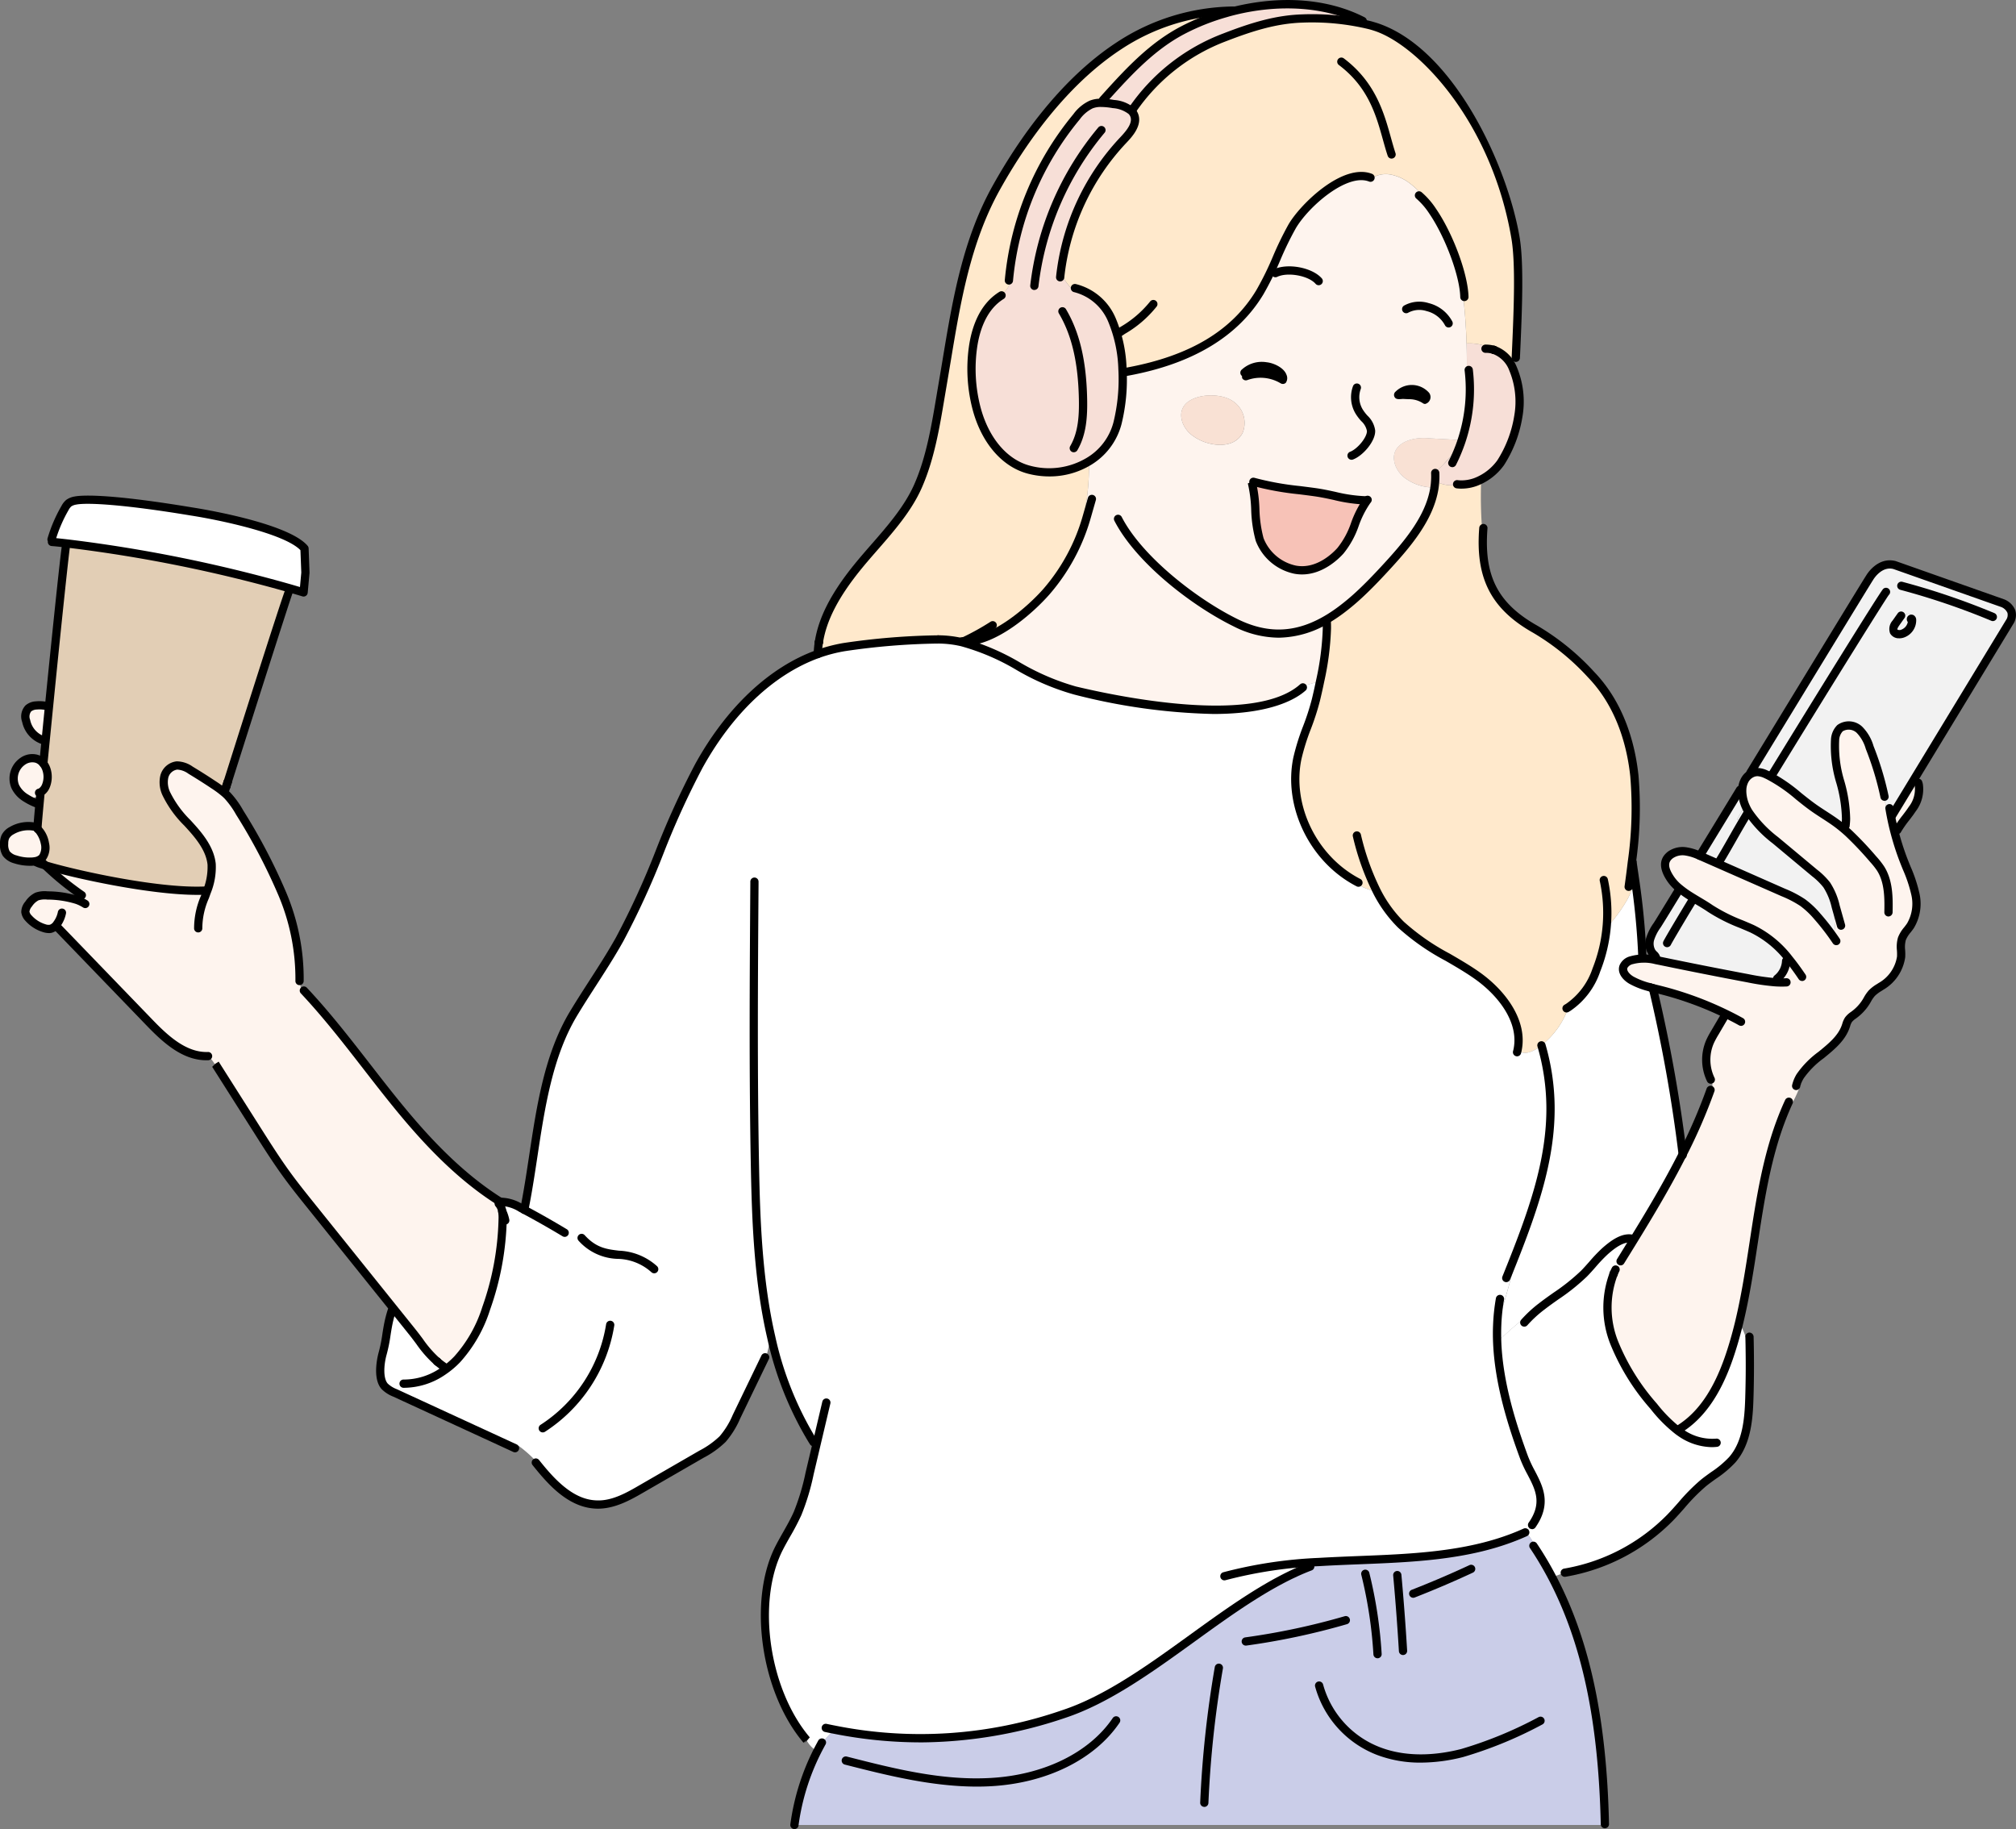 <svg xmlns="http://www.w3.org/2000/svg" xmlns:xlink="http://www.w3.org/1999/xlink" width="304.957" height="276.667" viewBox="0 0 304.957 276.667"><rect x="0" y="0" width="304.957" height="276.667" fill="#808080" stroke="none"/><defs><clipPath id="a"><rect width="304.957" height="276.667" fill="none"/></clipPath></defs><g clip-path="url(#a)"><path d="M320.922,137.658l3.912-6.441a6.167,6.167,0,0,1,.408,1.5l-.261.066c.015.053.028.111.037.164a5.035,5.035,0,0,1-.988,3.648c-.714,1.091-1.625,2.061-2.264,3.194l-.461.105c-.187-.736-.356-1.473-.5-2.217Z" transform="translate(-34.763 -14.219)" fill="#fef4ee"/><path d="M319.277,104.182c-.1.137-.2.277-.3.418-.271.385-.555.872-.336,1.288a1.115,1.115,0,0,0,1.353.32,2.151,2.151,0,0,0,1.419-2.077.338.338,0,0,0-.012-.084l.124-.039a3.285,3.285,0,0,0-.2-.481.585.585,0,0,0-.34-.338.632.632,0,0,0-.4.093,4.434,4.434,0,0,0-1.244.942Zm-21.243,22.984a2.017,2.017,0,0,0-.957.248l-.11-.152c8.392-13.752,17.5-28.693,18.04-29.511,0,0,1.443-2.5,3.78-1.9l16.387,5.781a1.9,1.9,0,0,1,.988,2.847l-13.911,22.895-3.912,6.441-.119.021c-.056-.286-.109-.573-.159-.863-.134.182-.262.365-.393.549l-.053-.032a12.013,12.013,0,0,0-.49-2.572l.125-.037A46.282,46.282,0,0,0,315,123.437a6.236,6.236,0,0,0-1.546-2.683,2.35,2.35,0,0,0-2.936-.233,2.7,2.7,0,0,0-.749,1.8c-.426,3.982,1.737,7.905,1.662,11.869l.446.009a7.533,7.533,0,0,1-.081,2.2,21.448,21.448,0,0,0-1.736-1.443c-1.132-.84-2.363-1.554-3.517-2.369-2.309-1.632-4.336-3.684-6.892-4.915-.105-.054-.218-.105-.327-.152a3.246,3.246,0,0,0-1.29-.347" transform="translate(-32.18 -10.377)" fill="#f2f2f2"/><path d="M323.953,104.43a3.386,3.386,0,0,1,.2.481l-.125.039a.336.336,0,0,1,.012.084,2.151,2.151,0,0,1-1.418,2.077,1.115,1.115,0,0,1-1.353-.32c-.218-.415.065-.9.336-1.288.1-.141.2-.281.3-.418l.065.042a4.445,4.445,0,0,1,1.244-.942.632.632,0,0,1,.4-.093.582.582,0,0,1,.34.338" transform="translate(-34.805 -11.279)" fill="#f2f2f2"/><path d="M284.086,187.932a83.154,83.154,0,0,0,4.217-9.722l.333-.015c-.025-.526-.071-1.052-.134-1.575l-.162.015a6.881,6.881,0,0,1-.094-5.8,13.334,13.334,0,0,1,.708-1.308c.446-.759.888-1.515,1.334-2.274l.465.006c0-.17,0-.344-.016-.514a51.447,51.447,0,0,0-10.1-3.7c-.352-.089-.7-.173-1.057-.262-.137-.033-.275-.07-.408-.105a11.205,11.205,0,0,1-2.846-1.084c-.758-.44-1.493-1.246-1.2-2.05a1.817,1.817,0,0,1,1.229-.974,5.307,5.307,0,0,1,1.646-.242,11.192,11.192,0,0,1,2.032.221c.3.056.592.116.883.176q6.521,1.353,13.073,2.585a34.794,34.794,0,0,0,4.028.588,5.846,5.846,0,0,0,.28-.565l.078.03a3.6,3.6,0,0,0,1.362-2.683l.477-.236a15.837,15.837,0,0,0-5.626-4.63,38.652,38.652,0,0,1-6.337-3.069c-.854-.591-1.88-1.159-2.868-1.777a15.761,15.761,0,0,1-1.945-1.4,6.71,6.71,0,0,1-1.129-1.228c-.919-1.333-1.384-2.686-.094-3.7a3.226,3.226,0,0,1,2.444-.522,7.334,7.334,0,0,1,1.786.54c.078.03.153.062.231.1.137.056.271.116.408.176.621.272,1.238.544,1.858.819.171.075.346.15.517.227q4.929,2.164,9.853,4.335a16.4,16.4,0,0,1,2.933,1.533,12.988,12.988,0,0,1,2.191,2.064,35.621,35.621,0,0,1,2.36,2.985,3.214,3.214,0,0,0,.312-1.707,7.447,7.447,0,0,1,.028-2.186l.237-.06-.141-.5a10.03,10.03,0,0,0-1.355-3.269,10.5,10.5,0,0,0-1.837-1.807l-5.919-4.939a18.16,18.16,0,0,1-4.077-4.29,7.256,7.256,0,0,1-.381-.717,6.008,6.008,0,0,1-.561-2.068,4.568,4.568,0,0,1-.013-.553,3.257,3.257,0,0,1,.442-1.584,2.41,2.41,0,0,1,.914-.863,2.006,2.006,0,0,1,.957-.248,3.258,3.258,0,0,1,1.29.346c.11.048.222.1.327.152,2.556,1.231,4.583,3.284,6.892,4.915,1.154.816,2.385,1.53,3.517,2.369a21.456,21.456,0,0,1,1.736,1.444,7.536,7.536,0,0,0,.081-2.2l-.446-.009c.075-3.965-2.088-7.887-1.662-11.87a2.7,2.7,0,0,1,.749-1.795,2.35,2.35,0,0,1,2.936.233,6.231,6.231,0,0,1,1.546,2.683,46.252,46.252,0,0,1,2.251,7.445l-.125.036a12.022,12.022,0,0,1,.49,2.572l.053.033c.131-.185.259-.367.393-.55.05.29.1.577.159.864q.221,1.115.5,2.217c.1.4.212.8.327,1.2q.506,1.765,1.179,3.48a28.7,28.7,0,0,1,1.664,4.775,6.542,6.542,0,0,1-.7,4.873,9.6,9.6,0,0,0-1.309,2,10.591,10.591,0,0,0-.119,2.731,6.244,6.244,0,0,1-3.065,4.479,7.26,7.26,0,0,0-1.365,1.013,8.352,8.352,0,0,0-.9,1.356,6.992,6.992,0,0,1-1.7,1.84,4.062,4.062,0,0,0-.944.834,4.264,4.264,0,0,0-.421,1.027c-1.113,3.173-5.187,4.718-6.876,7.5l.448.084a19.343,19.343,0,0,1-2.877,5.978l-.2-.074c-3.928,9.877-4.1,20.92-6.621,31.313-.44,1.81-.948,3.6-1.561,5.366-1.431,4.114-3.591,8.24-7.363,10.635l-.046-.042-.328.341a21.251,21.251,0,0,1-3.618-3.663,33.319,33.319,0,0,1-6-9.671,14.482,14.482,0,0,1-.065-10.367l0-.006a23.861,23.861,0,0,0,1.615-2.462l-.159-.089q.678-1.094,1.353-2.19c.087-.137.172-.278.256-.415,2.6-4.234,5.147-8.512,7.378-12.922" transform="translate(-29.552 -13.335)" fill="#fef4ee"/><path d="M309.174,152.612a7.455,7.455,0,0,0-.028,2.187,3.211,3.211,0,0,1-.312,1.706,35.746,35.746,0,0,0-2.36-2.984,13.03,13.03,0,0,0-2.191-2.065,16.521,16.521,0,0,0-2.934-1.533q-4.928-2.168-9.853-4.335l.162-.337c1.2-1.972,2.217-3.855,3.457-5.963.287-.487.586-.986.9-1.5l.066-.039a18.166,18.166,0,0,0,4.077,4.291l5.919,4.939a10.463,10.463,0,0,1,1.837,1.807,10.025,10.025,0,0,1,1.355,3.268l.141.5Z" transform="translate(-31.587 -14.927)" fill="#f2f2f2"/><path d="M296.429,137.661l-.065.039c-.316.514-.614,1.012-.9,1.5l-.763-.4q.51-.909,1.022-1.819l.327-.033a7.269,7.269,0,0,0,.381.717" transform="translate(-31.934 -14.84)" fill="#f2f2f2"/><path d="M290.641,144.953c-.621-.275-1.238-.546-1.858-.819-.136-.059-.271-.119-.408-.177,1.824-2.984,3.906-6.4,6.082-9.963l.333.009a4.749,4.749,0,0,0,.013.552,6.023,6.023,0,0,0,.561,2.068l-.327.033q-.514.91-1.022,1.82l.763.4c-1.24,2.11-2.257,3.993-3.457,5.963l-.162.338c-.171-.077-.346-.152-.517-.227" transform="translate(-31.249 -14.52)" fill="#f2f2f2"/><path d="M281.669,238.849c3.772-2.4,5.932-6.522,7.363-10.636.613-1.763,1.122-3.555,1.561-5.366A9.624,9.624,0,0,1,292,227.1l.2,0q.051,3.59-.062,7.179c-.1,3.268-.4,6.788-2.59,9.294a34.348,34.348,0,0,1-4.4,3.546,60.643,60.643,0,0,0-4.925,5.139,29.27,29.27,0,0,1-16.007,8.393l-.006-.018-1.9.717q-1.01-1.923-2.185-3.773a8.556,8.556,0,0,0-1.9-3.149,10.194,10.194,0,0,0,1.181-.843l-.137-.152c3-4.29.006-6.9-1.209-10.206C256,237.6,254.242,231.7,254,225.79a52.125,52.125,0,0,1,6.636-5.536l.1.12c2.117-1.643,4.432-2.984,6.4-4.966,1.025-1.037,2.057-2.393,3.152-3.367s2.69-2.229,4.139-1.9l.25.141c-.084.137-.169.277-.256.415q-.673,1.1-1.353,2.19l.159.09a23.954,23.954,0,0,1-1.615,2.462l0,.006a14.483,14.483,0,0,0,.065,10.367,33.33,33.33,0,0,0,6,9.671,21.312,21.312,0,0,0,3.618,3.663l.328-.341Z" transform="translate(-27.524 -22.766)" fill="#fff"/><path d="M277.549,165.619a228.706,228.706,0,0,1,4.507,25.12c-2.232,4.41-4.776,8.688-7.378,12.922l-.25-.141c-1.449-.331-3.049.926-4.139,1.9s-2.127,2.331-3.152,3.367c-1.967,1.981-4.283,3.322-6.4,4.966l-.1-.12A52.214,52.214,0,0,0,254,219.166q-.052-1.281,0-2.563,1.244-3.929,2.285-7.914l-.6-.005c3.273-8.148,6.488-16.537,6.381-25.252a34.26,34.26,0,0,0-1.369-9.166l-.009-.012a12.479,12.479,0,0,0,4.1-5.764,11.351,11.351,0,0,0,4.22-5.632,23.468,23.468,0,0,0,1.546-6.412,22.588,22.588,0,0,0,3.155-4.293,10.537,10.537,0,0,0,1.113-3.188,111.751,111.751,0,0,1,1.154,12.1v.081a5.311,5.311,0,0,0-1.646.242,1.814,1.814,0,0,0-1.228.974c-.29.8.446,1.61,1.2,2.05a11.219,11.219,0,0,0,2.846,1.084c.134.036.271.072.408.105Z" transform="translate(-27.521 -16.142)" fill="#fff"/><path d="M280.807,161.538a5.36,5.36,0,0,1-.7-1.249l.044-.023a2.525,2.525,0,0,1-.205-1.924A7.147,7.147,0,0,1,281,156.267c.172-.259,1.2-1.936,2.8-4.544l-.152-.086a6.841,6.841,0,0,1,.564-1.076,15.6,15.6,0,0,0,1.945,1.4c.988.619,2.014,1.186,2.867,1.778a38.689,38.689,0,0,0,6.338,3.068,15.849,15.849,0,0,1,5.626,4.631l-.477.235a3.6,3.6,0,0,1-1.362,2.683l-.078-.029a5.944,5.944,0,0,1-.281.564,34.588,34.588,0,0,1-4.027-.588q-6.551-1.232-13.074-2.584c-.29-.06-.586-.119-.882-.177" transform="translate(-30.325 -16.315)" fill="#f2f2f2"/><path d="M240.8,82.572c.046-.3.078-.6.1-.9l.1.006a5.551,5.551,0,0,0,3.707.457,6.155,6.155,0,0,0,2.335-.385l.813.086a66.134,66.134,0,0,0,.262,8.4c-.166,6.16,1.936,10.429,7.958,13.811A37.463,37.463,0,0,1,264.5,110.9c3.971,4.127,5.951,9.728,6.539,15.312a57.652,57.652,0,0,1-.38,13.047l.121.012c-.021.045.119.956.327,2.4A10.574,10.574,0,0,1,270,144.862a22.643,22.643,0,0,1-3.155,4.293,23.5,23.5,0,0,1-1.546,6.411,11.351,11.351,0,0,1-4.22,5.632,12.481,12.481,0,0,1-4.1,5.764c-.134.1-.271.21-.411.308a4.3,4.3,0,0,1-1.552.774,1.908,1.908,0,0,1-1.646-.341c.907-4.308-2.288-8.562-6-11.216-3.8-2.712-8.326-4.517-11.633-7.768a19.651,19.651,0,0,1-3.628-4.995,9.1,9.1,0,0,1-3.8-1.7l.1-.158c-6.269-3.732-9.795-11.359-8.335-18.314.629-3.012,2.078-5.814,2.8-8.808.21-.867.427-1.823.633-2.829a43.342,43.342,0,0,0,1.032-7.956l.253,0a4.9,4.9,0,0,0,.155-1.673q.875-.543,1.715-1.172a34.834,34.834,0,0,0,3.083-2.612c1.2-1.129,2.357-2.336,3.485-3.558,3.292-3.55,6.768-7.529,7.55-12.142.012-.078.025-.155.034-.233" transform="translate(-23.812 -8.85)" fill="#ffe9cc"/><path d="M248.346,74.738l-.686.783c.1-.275.2-.553.29-.831a2.7,2.7,0,0,1,.4.048" transform="translate(-26.837 -8.094)" fill="#fef4ee"/><path d="M247.358,75.622c-.025.075-.053.15-.084.224a28.752,28.752,0,0,1-2.4,2.608Z" transform="translate(-26.535 -8.195)" fill="#fef4ee"/><path d="M252.344,59.232l.006,0a4.891,4.891,0,0,1,2.9,2.862,12.838,12.838,0,0,1,.789,7.248,18.365,18.365,0,0,1-2.662,6.961,8.31,8.31,0,0,1-3.772,2.9,6.17,6.17,0,0,1-2.335.386,5.549,5.549,0,0,1-3.706-.457l-.1-.006a10.88,10.88,0,0,0,.015-1.279l-.037-.036c.362-.347.808-.783,1.272-1.246a28.874,28.874,0,0,0,2.4-2.609c.031-.074.059-.149.084-.224l.686-.783a2.755,2.755,0,0,0-.4-.047A24.548,24.548,0,0,0,248.55,62.27l-.286,0q.028-2-.035-4a7.361,7.361,0,0,1,4.115.968" transform="translate(-26.381 -6.312)" fill="#f7dfd7"/><path d="M242.692,79.557l.037.036a10.878,10.878,0,0,1-.016,1.279c-.019.3-.049.607-.1.9a6.11,6.11,0,0,1-1.256-.075,7.235,7.235,0,0,1-3.111-1.272,4.358,4.358,0,0,1-1.584-2.061c-1.016-3.1,2.332-4.3,5.113-4.019.34.033,3.753.192,4.959.3-.091.277-.187.555-.29.83l-2.485,2.833c-.465.463-.91.9-1.271,1.246" transform="translate(-25.626 -8.052)" fill="#f9e1d4"/><path d="M229.7,84.548l.081.057c-1.752,2.324-2.029,5.351-4,7.561-1.584,1.772-4.146,3.37-6.871,2.859a7.406,7.406,0,0,1-5.355-4.563c-.8-2.294-.5-6.387-1.184-8.66l.252-.066a63.873,63.873,0,0,0,9.273,1.566c2.881.4,4.823,1.189,7.8,1.246" transform="translate(-23.013 -8.857)" fill="#f7c2b7"/><path d="M224.447,78.949l-.081-.057c-2.98-.056-4.922-.842-7.8-1.246a63.745,63.745,0,0,1-9.274-1.566l-.252.067c.679,2.274.386,6.366,1.184,8.66a7.4,7.4,0,0,0,5.355,4.563c2.725.511,5.287-1.088,6.871-2.859,1.97-2.211,2.247-5.237,4-7.562m-44.165,28.694c-6.209-1.488-11.053-5.919-17.1-7.305.075-.029.15-.066.222-.1h0c4.467.173,9.987-4.6,12.565-7.533a29.418,29.418,0,0,0,6.107-11.318c.156-.546.315-1.093.471-1.641l-.661-.173a10.241,10.241,0,0,0,.277-1.586,39.441,39.441,0,0,0,.246-5,9.537,9.537,0,0,0,4.3-5.735,27.849,27.849,0,0,0,.761-8.22,3.978,3.978,0,0,0,.879.368c8.2-1.524,15.679-4.933,19.922-12,1.9-3.173,3-6.722,4.853-9.919s7.99-8.882,11.852-7.4l.11.135a4.029,4.029,0,0,1,3.042-.588,7.049,7.049,0,0,1,2.97,1.434,11.187,11.187,0,0,1,3.283,4.081c2.528,3.693,4.738,9.7,4.809,13l-.156.015q.384,3.495.49,7.007.062,2,.035,4l.286,0A24.548,24.548,0,0,1,238.8,69.8c-1.206-.111-4.62-.268-4.959-.3-2.781-.282-6.128.917-5.113,4.019a4.366,4.366,0,0,0,1.584,2.061,7.246,7.246,0,0,0,3.111,1.272,6.171,6.171,0,0,0,1.256.075c-.009.077-.021.155-.034.233-.783,4.613-4.258,8.592-7.549,12.142-1.129,1.222-2.289,2.429-3.485,3.558a34.4,34.4,0,0,1-3.083,2.611q-.841.629-1.714,1.173a4.875,4.875,0,0,1-.156,1.672l-.252,0a43.4,43.4,0,0,1-1.032,7.955q-1.347.314-2.66.747l.06.164c-6.06,5.419-22.566,3.322-34.486.466m31.446-46.993c.075.052.025-.473-.028-.55a3.186,3.186,0,0,0-2.444-1.477,3.9,3.9,0,0,0-3.326.958l.209.53a6.582,6.582,0,0,1,5.589.54m-6.085,8.034a3.953,3.953,0,0,0-1.74-4.974c-2.571-1.5-8.687-.69-7.362,3.359a4.354,4.354,0,0,0,1.584,2.061,7.2,7.2,0,0,0,3.111,1.273c1.757.277,3.569-.113,4.407-1.718" transform="translate(-17.683 -3.201)" fill="#fef4ee"/><path d="M214.453,62.149a3.185,3.185,0,0,1,2.444,1.479c.053.078.1.6.028.549a6.585,6.585,0,0,0-5.589-.54l-.209-.529a3.906,3.906,0,0,1,3.326-.959" transform="translate(-22.878 -6.729)" fill="#fef4ee"/><path d="M207.937,67.776a3.953,3.953,0,0,1,1.74,4.974c-.839,1.6-2.65,2-4.408,1.718a7.214,7.214,0,0,1-3.111-1.273,4.357,4.357,0,0,1-1.584-2.061c-1.324-4.048,4.792-4.855,7.363-3.358" transform="translate(-21.715 -7.268)" fill="#f9e1d4"/><path d="M191.011,17.618a1.776,1.776,0,0,0-.352-.493c.044-.053.087-.1.127-.158A29.524,29.524,0,0,1,204.745,6,35.137,35.137,0,0,1,216.563,3.14a37.4,37.4,0,0,1,10.115,1c.337.09.668.188.983.293,11.35,3.776,19.3,21.379,21.087,31.884.646,3.8.393,10.558.072,17.543l-.156-.006a11.612,11.612,0,0,1-.29,2.265,4.892,4.892,0,0,0-2.906-2.862l-.006,0a7.36,7.36,0,0,0-4.114-.968q-.108-3.508-.49-7.009l.156-.014c-.072-3.3-2.283-9.3-4.81-13a11.187,11.187,0,0,0-3.282-4.081,7.047,7.047,0,0,0-2.971-1.434,4.025,4.025,0,0,0-3.042.588l-.109-.135c-3.863-1.482-10,4.2-11.852,7.4s-2.949,6.746-4.853,9.919c-4.242,7.069-11.724,10.478-19.922,12a3.94,3.94,0,0,1-.879-.367,20.931,20.931,0,0,0-1.584-7.41,8.286,8.286,0,0,0-5.6-4.834l-.532.071a10.127,10.127,0,0,1-1.631-2.384,35.784,35.784,0,0,1,9.5-20.1c1.035-1.1,2.226-2.546,1.571-3.884" transform="translate(-19.499 -0.338)" fill="#ffe9cc"/><path d="M187.514,14.713c3.448-3.833,7.036-7.681,11.664-10.1a34.322,34.322,0,0,1,6.447-2.555q.551-.156,1.107-.3C213.234.13,220.49.238,226.36,3.249l.1-.119a9.249,9.249,0,0,1,.938.753,37.357,37.357,0,0,0-10.115-1,35.125,35.125,0,0,0-11.817,2.859,29.527,29.527,0,0,0-13.959,10.968c-.04.053-.084.1-.128.159a4.888,4.888,0,0,0-2.743-1.055,10.968,10.968,0,0,0-2.045-.183c.293-.317.6-.624.923-.914" transform="translate(-20.219 -0.077)" fill="#f7dfd7"/><path d="M170.475,44.31a45.194,45.194,0,0,1,10.233-24.762,5.835,5.835,0,0,1,2.208-1.855,3.894,3.894,0,0,1,1.315-.254,11.028,11.028,0,0,1,2.045.183,4.888,4.888,0,0,1,2.744,1.055,1.768,1.768,0,0,1,.352.493c.654,1.338-.536,2.787-1.571,3.884a35.781,35.781,0,0,0-9.5,20.1,10.143,10.143,0,0,0,1.63,2.384l.533-.072a8.287,8.287,0,0,1,5.6,4.834,20.942,20.942,0,0,1,1.584,7.409,27.841,27.841,0,0,1-.761,8.219,9.542,9.542,0,0,1-4.3,5.737,11.746,11.746,0,0,1-9.065,1.27c-4.283-1.112-6.926-5.312-7.983-9.442a23.494,23.494,0,0,1-.5-9.085c.408-2.871,1.516-5.877,3.921-7.58l-.015-.021a5.125,5.125,0,0,0,1.786-2.172,2.088,2.088,0,0,0,.081-.2Z" transform="translate(-17.859 -1.889)" fill="#f7dfd7"/><path d="M160.758,97.23h0c-.072.036-.147.071-.222.1a16.11,16.11,0,0,0-3.569-.418,102.077,102.077,0,0,0-14.232,1.156,23.357,23.357,0,0,0-3.994,1.045,14.252,14.252,0,0,1,.162-1.748c0-.006,0-.009,0-.015.646-4.143,3.077-7.947,5.78-11.3,3.192-3.955,7.179-7.7,9.218-12.327,2.1-4.76,2.852-10.311,3.725-15.372,1.751-10.14,2.986-20.57,8.123-29.778,4.423-7.932,10.76-16.354,18.553-21.457A32.266,32.266,0,0,1,201.524,1.8l.021.084c-.371.1-.738.193-1.107.3a34.259,34.259,0,0,0-6.447,2.554c-4.628,2.415-8.216,6.263-11.664,10.1-.321.29-.629.6-.922.914A3.877,3.877,0,0,0,180.09,16a5.816,5.816,0,0,0-2.207,1.855A45.194,45.194,0,0,0,167.65,42.616l.34.125c-.022.069-.053.137-.081.2a5.121,5.121,0,0,1-1.786,2.172l.015.021c-2.407,1.7-3.513,4.708-3.921,7.579a23.482,23.482,0,0,0,.5,9.086c1.057,4.129,3.7,8.33,7.983,9.441a11.743,11.743,0,0,0,9.064-1.27,39.446,39.446,0,0,1-.246,5,10.24,10.24,0,0,1-.277,1.586l.661.173c-.156.547-.315,1.094-.471,1.641a29.4,29.4,0,0,1-6.107,11.317c-2.578,2.937-8.1,7.708-12.565,7.535" transform="translate(-15.034 -0.195)" fill="#ffe9cc"/><path d="M257.372,304.2h-122.6a35.193,35.193,0,0,1,4-12.174,22.177,22.177,0,0,1,2.045-2.238,65.83,65.83,0,0,0,34.678-2.36c12.678-4.171,24.85-17.595,37.316-22.324l.019.036c.436-.244.879-.481,1.325-.711,10.05-.6,20.3-.2,29.461-3.764a10.7,10.7,0,0,0,1.7-.843,8.544,8.544,0,0,1,1.9,3.149q1.173,1.846,2.185,3.773c5.953,11.344,7.7,24.537,7.977,37.336Z" transform="translate(-14.604 -28.155)" fill="#cacde8"/><path d="M86.5,193.653c1.808-9.5,2.267-20.349,7.263-28.633,2.259-3.753,4.8-7.347,6.939-11.169,4.707-8.43,7.335-17.806,12-26.255,4-7.245,10.075-14.057,17.915-16.895l.071-.027a23.382,23.382,0,0,1,3.994-1.046,102.082,102.082,0,0,1,14.233-1.156,16.172,16.172,0,0,1,3.569.418c6.047,1.387,10.891,5.817,17.1,7.305,11.919,2.856,28.426,4.953,34.485-.466l-.059-.164q1.313-.431,2.659-.747c-.205,1.007-.424,1.963-.633,2.829-.717,2.994-2.167,5.8-2.8,8.808-1.459,6.956,2.067,14.583,8.335,18.314l-.1.159a9.09,9.09,0,0,0,3.8,1.7,19.7,19.7,0,0,0,3.629,5c3.307,3.25,7.837,5.055,11.634,7.768,3.711,2.653,6.907,6.908,6,11.215a1.9,1.9,0,0,0,1.645.341,4.284,4.284,0,0,0,1.552-.773c.142-.1.278-.2.412-.308l.009.012a34.263,34.263,0,0,1,1.37,9.166c.105,8.715-3.108,17.1-6.381,25.251l.6.006q-1.042,3.984-2.283,7.914c-.035.854-.031,1.709,0,2.563.24,5.91,2,11.813,4.068,17.439,1.216,3.3,4.209,5.916,1.211,10.206l.136.152a10.2,10.2,0,0,1-1.181.843,10.715,10.715,0,0,1-1.7.843c-9.159,3.567-19.411,3.164-29.461,3.764q-.669.345-1.325.712l-.019-.037c-12.464,4.73-24.638,18.153-37.316,22.324a65.821,65.821,0,0,1-34.678,2.36,22.177,22.177,0,0,0-2.045,2.238c-.24.3-.474.609-.7.923l-.112-.075a4.1,4.1,0,0,1-1.34-1.514c-6.1-7.192-8.372-20.8-4.155-29.05.9-1.757,1.992-3.424,2.786-5.225a34.7,34.7,0,0,0,1.821-6.05c.234-.992.471-1.987.7-2.979a16.448,16.448,0,0,0-.367-2.154,51.243,51.243,0,0,1-6.151-15.521l-.028.006q-.356,1.55-.714,3.1l-.165-.036q-2.169,4.491-4.34,8.984a13.012,13.012,0,0,1-2.1,3.409,13.64,13.64,0,0,1-3.2,2.285q-4.5,2.6-8.992,5.193c-2.086,1.207-4.317,2.45-6.755,2.417-3-.042-5.421-1.948-7.466-4.177l.056-.045a18.473,18.473,0,0,0-4.508-4.681l-.532.376q-9.072-4.177-18.139-8.356a4.692,4.692,0,0,1-1.567-.989c-1.013-1.106-.711-3.57-.312-4.992.536-1.9.561-3.386,1.038-5.286l.012,0a5.021,5.021,0,0,1,.658-1.412q1.37,1.7,2.737,3.405a29.763,29.763,0,0,0,3.8,4.523l0,0q.463.713.929,1.431a12.85,12.85,0,0,0,2.094-1.769,21.213,21.213,0,0,0,4.392-7.722,43.185,43.185,0,0,0,2.484-13.457,3.095,3.095,0,0,0-1.54-3.134l.131-.179c.275.185.549.365.829.54l.012.123a6.039,6.039,0,0,1,3.329.934c.071.037.144.075.215.114.1.051.194.1.287.155.075-.361.146-.726.215-1.09" transform="translate(-6.989 -11.754)" fill="#fff"/><path d="M11.613,91.456l-.627-.075c-1.14-.131-1.892-.2-2.182-.221l-.062-.379A21.774,21.774,0,0,1,10.8,86a2.366,2.366,0,0,1,.548-.705,2.387,2.387,0,0,1,1-.394c1.406-.293,6.347-.215,17.619,1.658,0,0,14.167,2.176,17.045,5.593l.137,3.69L46.875,98.8q-.987-.3-1.971-.586a220.552,220.552,0,0,0-33.291-6.758" transform="translate(-0.947 -9.187)" fill="#fff"/><path d="M69.626,219.686a12.888,12.888,0,0,1-2.094,1.769c-.312-.478-.621-.957-.929-1.431l0,0a29.815,29.815,0,0,1-3.8-4.523q-1.366-1.7-2.736-3.406-6.219-7.748-12.444-15.5c-1.288-1.6-2.575-3.2-3.779-4.861-1.561-2.148-2.98-4.386-4.4-6.62l-6.35-10-.059.036A8.974,8.974,0,0,0,32,173.792l-.031.027c-3.557.147-6.455-2.56-8.874-5.064Q16.451,161.877,9.814,155c-.247-.383-.49-.768-.736-1.15a1.7,1.7,0,0,1-.907.7,1.875,1.875,0,0,1-.992-.075,5.2,5.2,0,0,1-2.388-1.518A1.687,1.687,0,0,1,4.306,152a1.917,1.917,0,0,1,.5-1.2,3.2,3.2,0,0,1,1.253-1.132,3.705,3.705,0,0,1,1.59-.155,15.33,15.33,0,0,1,4.477.681l.115-.272a4.954,4.954,0,0,0-.7-1.383A43.023,43.023,0,0,1,7.3,144.962c4.184,1.257,16.44,4.033,23.75,3.836.225.071.449.144.673.212a9.809,9.809,0,0,0,.749-4.209c-.212-2.1-1.577-3.926-3.012-5.53s-3.02-3.164-3.84-5.124a4.065,4.065,0,0,1-.309-2.6,2.26,2.26,0,0,1,1.908-1.691,3.653,3.653,0,0,1,2.073.717q1.757,1.062,3.466,2.2a15.693,15.693,0,0,1,1.727,1.279c.134.117.262.239.386.365a13.255,13.255,0,0,1,1.839,2.557,86.71,86.71,0,0,1,6.4,12.174,33.016,33.016,0,0,1,2.662,13.313l-.01,0q.15.753.3,1.509l.365-.066c4.978,5.291,9.17,11.21,13.728,16.839,4.352,5.377,9.118,10.564,14.938,14.445l-.131.179a3.095,3.095,0,0,1,1.54,3.134,43.2,43.2,0,0,1-2.484,13.456,21.222,21.222,0,0,1-4.392,7.723" transform="translate(-0.466 -14.071)" fill="#fef4ee"/><path d="M38.388,133.344a6.619,6.619,0,0,1,.206-.646c-.081.248-.15.466-.206.646" transform="translate(-4.16 -14.38)" fill="#ddb8a9"/><path d="M7.043,119.673l.009-.093.842.09c-.18,1.816-.358,3.6-.526,5.309l-.306-.03A3.933,3.933,0,0,1,4.422,122a1.854,1.854,0,0,1,.33-1.885,2.062,2.062,0,0,1,1.222-.451,5.1,5.1,0,0,1,1.069.012" transform="translate(-0.467 -12.958)" fill="#fef4ee"/><path d="M34.866,128.986a7.655,7.655,0,0,0-.2.986,15.467,15.467,0,0,0-1.727-1.279q-1.707-1.138-3.467-2.2a3.661,3.661,0,0,0-2.072-.717,2.262,2.262,0,0,0-1.908,1.691,4.066,4.066,0,0,0,.309,2.6c.82,1.96,2.407,3.516,3.84,5.123s2.8,3.427,3.011,5.53a9.8,9.8,0,0,1-.748,4.21l-.673-.212c-7.31.2-19.566-2.579-23.75-3.837-.243-.071-.458-.14-.646-.2a9.113,9.113,0,0,0-.873-.418,1.918,1.918,0,0,0,1.073-.523,2.674,2.674,0,0,0,.4-2.2,4.1,4.1,0,0,0-1.025-2.091l-.1-.1c0-.039,0-.168.019-.38.05-.72.2-2.408.417-4.714l-.124-.075a6.237,6.237,0,0,0,.551-.449l-.18-.038a2.043,2.043,0,0,0,.632-.911,3.653,3.653,0,0,0,.072-2.342,2.917,2.917,0,0,0-.5-.959l.012-.009c.081-.821.162-1.676.25-2.557.031-.3.059-.6.09-.9.169-1.706.346-3.493.527-5.309,1.144-11.458,2.453-24.03,2.6-24.448l.009-.069.627.074A220.614,220.614,0,0,1,44.6,99.018l-.062.2c0,.039,0,.078,0,.117l-.146,0c-.221.32-7.525,23.3-9.318,28.968v0c-.078.212-.15.428-.206.646a.122.122,0,0,0-.009.033" transform="translate(-0.646 -9.989)" fill="#e2ceb5"/><path d="M5.839,140.645a4.1,4.1,0,0,1,1.025,2.092,2.675,2.675,0,0,1-.4,2.2,1.92,1.92,0,0,1-1.072.523,4.389,4.389,0,0,1-.714.062,7.25,7.25,0,0,1-2.285-.346,2.553,2.553,0,0,1-1.38-.885,2.544,2.544,0,0,1-.315-1.5,2.461,2.461,0,0,1,.171-1,2.234,2.234,0,0,1,.942-.95,5.016,5.016,0,0,1,3.7-.568l.21.038c.012-.051.021-.1.034-.152-.015.211-.021.341-.019.379Z" transform="translate(-0.076 -15.187)" fill="#fef4ee"/><path d="M4.173,134.649A4.134,4.134,0,0,1,2.549,132.9a3.159,3.159,0,0,1,1.169-3.83,2.491,2.491,0,0,1,2.1-.35,2.092,2.092,0,0,1,.976.708,2.913,2.913,0,0,1,.5.959,3.653,3.653,0,0,1-.072,2.342,2.04,2.04,0,0,1-.633.911l.181.039a6.249,6.249,0,0,1-.552.449,1.918,1.918,0,0,1-1.973.409Z" transform="translate(-0.25 -13.937)" fill="#fef4ee"/><path d="M48.24,163.012h-.021a.624.624,0,0,1-.6-.644A32.355,32.355,0,0,0,45,149.309a86.476,86.476,0,0,0-6.353-12.086,12.878,12.878,0,0,0-1.748-2.44c-.113-.114-.23-.226-.353-.333a15.047,15.047,0,0,0-1.662-1.23c-1.1-.736-2.263-1.471-3.444-2.185a3.168,3.168,0,0,0-1.7-.629,1.64,1.64,0,0,0-1.352,1.232,3.431,3.431,0,0,0,.284,2.193,15.673,15.673,0,0,0,3.077,4.226c.219.24.438.481.653.721,1.434,1.6,2.932,3.559,3.166,5.883a10.421,10.421,0,0,1-.78,4.48l-.263.734a11.266,11.266,0,0,0-.988,4.5.624.624,0,0,1-1.245.086,12.351,12.351,0,0,1,1.059-5.015l.259-.723a9.357,9.357,0,0,0,.716-3.94c-.2-1.967-1.555-3.72-2.855-5.176-.213-.239-.429-.475-.645-.712a16.585,16.585,0,0,1-3.306-4.587,4.623,4.623,0,0,1-.335-3,2.871,2.871,0,0,1,2.466-2.149,4.249,4.249,0,0,1,2.439.805c1.2.723,2.373,1.469,3.491,2.215a16.268,16.268,0,0,1,1.794,1.329c.141.124.281.257.416.393a13.772,13.772,0,0,1,1.93,2.675,87.394,87.394,0,0,1,6.441,12.263,33.585,33.585,0,0,1,2.707,13.566.624.624,0,0,1-.623.6" transform="translate(-2.932 -13.996)"/><path d="M38.543,129.723a.622.622,0,0,1-.595-.812c.09-.286,9.057-28.642,9.4-29.136a.624.624,0,0,1,1.026.711c-.333.783-7.129,22.136-9.236,28.8a.622.622,0,0,1-.595.436" transform="translate(-4.109 -10.783)"/><path d="M38.313,133.892a.645.645,0,0,1-.187-.029.623.623,0,0,1-.409-.782l.208-.653a.625.625,0,0,1,1.188.387l-.2.638a.624.624,0,0,1-.595.438" transform="translate(-4.084 -14.304)"/><path d="M38.1,134.574a.663.663,0,0,1-.176-.025.622.622,0,0,1-.424-.772l.18-.58a.624.624,0,1,1,1.191.373l-.174.555a.626.626,0,0,1-.6.449" transform="translate(-4.061 -14.386)"/><path d="M4.526,146.07a7.815,7.815,0,0,1-2.395-.376,3.155,3.155,0,0,1-1.708-1.129A3.132,3.132,0,0,1,0,142.706a3.009,3.009,0,0,1,.229-1.249,2.783,2.783,0,0,1,1.186-1.222,5.6,5.6,0,0,1,4.168-.639.622.622,0,0,1,.447.411.607.607,0,0,1,.07.038,4.554,4.554,0,0,1,1.307,2.545,3.194,3.194,0,0,1-.564,2.7A2.512,2.512,0,0,1,5.433,146a5.1,5.1,0,0,1-.819.073Zm-.218-5.376a4.4,4.4,0,0,0-2.248.611,1.655,1.655,0,0,0-.692.667,1.9,1.9,0,0,0-.119.757,2.033,2.033,0,0,0,.209,1.138,1.953,1.953,0,0,0,1.056.638,6.2,6.2,0,0,0,2.086.317,3.738,3.738,0,0,0,.613-.053,1.3,1.3,0,0,0,.728-.338,2.2,2.2,0,0,0,.228-1.7,3.932,3.932,0,0,0-.746-1.639.648.648,0,0,1-.229-.306,4.2,4.2,0,0,0-.885-.093" transform="translate(0 -15.11)"/><path d="M5.621,135.974a.625.625,0,0,1-.237-.047,9.732,9.732,0,0,1-1.627-.831,4.724,4.724,0,0,1-1.854-2.02,3.784,3.784,0,0,1,1.4-4.607,3.1,3.1,0,0,1,2.645-.417,2.727,2.727,0,0,1,1.264.913,3.539,3.539,0,0,1,.608,1.161,4.285,4.285,0,0,1-.083,2.746,2.67,2.67,0,0,1-.842,1.189,1.83,1.83,0,0,1-.692.329.625.625,0,0,1-.278-1.218.561.561,0,0,0,.218-.108,1.412,1.412,0,0,0,.424-.634,3.017,3.017,0,0,0,.059-1.938,2.271,2.271,0,0,0-.392-.752,1.465,1.465,0,0,0-.685-.506,1.879,1.879,0,0,0-1.567.281,2.544,2.544,0,0,0-.939,3.053,3.525,3.525,0,0,0,1.389,1.478,8.493,8.493,0,0,0,1.427.725.625.625,0,0,1-.238,1.2" transform="translate(-0.174 -13.861)"/><path d="M6.986,125.5a.624.624,0,0,1-.183-.028A4.52,4.52,0,0,1,3.745,122.1a2.435,2.435,0,0,1,.508-2.514,2.608,2.608,0,0,1,1.586-.613,5.744,5.744,0,0,1,1.2.013,5.221,5.221,0,0,1,.648.112A.624.624,0,1,1,7.4,120.31a4.006,4.006,0,0,0-.5-.086,4.455,4.455,0,0,0-.944-.011,1.457,1.457,0,0,0-.854.287,1.3,1.3,0,0,0-.156,1.256,3.309,3.309,0,0,0,2.223,2.527.624.624,0,0,1-.183,1.221" transform="translate(-0.391 -12.889)"/><path d="M7.283,126.026a.5.5,0,0,1-.062,0,.624.624,0,0,1-.56-.682l.867-8.769c.4-3.99,2.4-23.93,2.637-24.6a.624.624,0,0,1,1.175.421C11.2,93,10.09,103.468,8.77,116.7L7.9,125.463a.626.626,0,0,1-.621.564" transform="translate(-0.721 -9.922)"/><path d="M6.273,140.511a.614.614,0,0,1-.621-.564,4.535,4.535,0,0,1,.019-.474c.05-.726.2-2.449.419-4.727a.633.633,0,0,1,.68-.563.625.625,0,0,1,.562.681c-.218,2.3-.366,3.98-.416,4.7-.012.159-.018.261-.018.309a.634.634,0,0,1-.6.639Z" transform="translate(-0.612 -14.54)"/><path d="M30.449,151.137c-7.192,0-18.707-2.523-23.194-3.873-.244-.071-.465-.142-.656-.2a6.974,6.974,0,0,1-.743-.286.624.624,0,1,1,.553-1.119,5.534,5.534,0,0,0,.58.219c.174.055.384.122.621.192,4.586,1.379,16.586,4.019,23.557,3.812.2-.005.4-.012.6-.023a.624.624,0,0,1,.076,1.246c-.205.013-.418.019-.638.026-.244.006-.5.01-.753.01" transform="translate(-0.597 -15.777)"/><path d="M46.8,99.348a.632.632,0,0,1-.181-.027c-.655-.2-1.312-.392-1.964-.583A218.31,218.31,0,0,0,11.463,92l-.626-.075c-1.123-.13-1.862-.2-2.147-.218a.624.624,0,0,1-.584-.662.388.388,0,0,1,.006-.055.619.619,0,0,1-.045-.462,22.456,22.456,0,0,1,2.116-4.914,2.934,2.934,0,0,1,.7-.883,2.944,2.944,0,0,1,1.257-.514c.825-.171,4.542-.558,17.85,1.653.58.089,14.426,2.25,17.42,5.807a.629.629,0,0,1,.146.378l.137,3.69-.277,3.035a.623.623,0,0,1-.621.567M9.378,90.514c.391.037.931.095,1.6.172l.63.075A219.909,219.909,0,0,1,45,97.54q.622.182,1.246.366l.2-2.194-.13-3.382C43.821,89.745,33.6,87.687,29.8,87.1c-10.422-1.732-15.885-1.979-17.4-1.663a1.869,1.869,0,0,0-.742.273,1.9,1.9,0,0,0-.4.53,21.174,21.174,0,0,0-1.885,4.271" transform="translate(-0.871 -9.111)"/><path d="M13.1,151.832a.616.616,0,0,1-.353-.111c-.45-.31-.894-.626-1.333-.957a43.682,43.682,0,0,1-4.289-3.629l-.3-.285a.624.624,0,0,1,.865-.9l.29.278a42.52,42.52,0,0,0,4.181,3.537c.429.324.857.63,1.292.929a.624.624,0,0,1-.354,1.138" transform="translate(-0.719 -15.797)"/><path d="M7.772,157.522a2.986,2.986,0,0,1-.846-.14,5.87,5.87,0,0,1-2.678-1.7,2.292,2.292,0,0,1-.64-1.327,2.456,2.456,0,0,1,.623-1.61,3.762,3.762,0,0,1,1.516-1.336,4.258,4.258,0,0,1,1.858-.2,15.672,15.672,0,0,1,4.661.72,6.9,6.9,0,0,1,1.378.677.624.624,0,0,1-.675,1.049,5.644,5.644,0,0,0-1.131-.554,14.665,14.665,0,0,0-4.3-.645,3.252,3.252,0,0,0-1.321.11,2.673,2.673,0,0,0-.992.929,1.457,1.457,0,0,0-.378.781,1.121,1.121,0,0,0,.331.582,4.59,4.59,0,0,0,2.1,1.334,1.261,1.261,0,0,0,.654.067,1.1,1.1,0,0,0,.562-.462l.011-.013,0-.005a3.68,3.68,0,0,0,.642-1.461.624.624,0,0,1,1.226.235,4.924,4.924,0,0,1-.86,1.962l-.008.011-.01.014a2.258,2.258,0,0,1-1.259.93,1.9,1.9,0,0,1-.473.058" transform="translate(-0.391 -16.383)"/><path d="M32.2,177.35c-3.649,0-6.578-2.707-9.046-5.26L9.251,157.682a.624.624,0,0,1,.894-.87l13.911,14.411c2.346,2.429,5.123,5,8.4,4.875a.624.624,0,0,1,.052,1.246c-.1,0-.2.006-.3.006" transform="translate(-0.983 -16.972)"/><path d="M75.058,232.272a.623.623,0,0,1-.357-.112,12.728,12.728,0,0,1-1.008-.778.624.624,0,1,1,.81-.949c.276.234.577.47.912.7a.624.624,0,0,1-.358,1.136" transform="translate(-7.962 -24.954)"/><path d="M70.034,226.09a.624.624,0,0,1-.4-.15,17.476,17.476,0,0,1-2.752-3.127c-.347-.465-.712-.956-1.133-1.48l-15.18-18.905c-1.271-1.581-2.585-3.215-3.8-4.885-1.56-2.146-3-4.409-4.385-6.6L36,180.887l.451-.455.528-.334.037.06L43.4,190.22c1.414,2.228,2.84,4.474,4.377,6.589,1.194,1.646,2.5,3.267,3.759,4.836l15.181,18.905c.432.538.806,1.04,1.161,1.516a16.488,16.488,0,0,0,2.561,2.925.624.624,0,0,1-.406,1.1" transform="translate(-3.901 -19.516)"/><path d="M80.966,200.421a.617.617,0,0,1-.331-.1c-.287-.18-.567-.364-.848-.553-6.321-4.215-11.376-10-15.073-14.568-1.444-1.785-2.875-3.627-4.258-5.409-2.977-3.834-6.056-7.8-9.44-11.4a.624.624,0,0,1,.909-.855c3.424,3.639,6.521,7.628,9.516,11.485,1.378,1.776,2.805,3.613,4.242,5.388,3.642,4.5,8.615,10.194,14.8,14.318.272.184.54.359.815.531a.624.624,0,0,1-.332,1.153" transform="translate(-5.51 -18.134)"/><path d="M84.817,243.7a.629.629,0,0,1-.26-.057l-2.383-1.1q-7.879-3.629-15.756-7.26a5.207,5.207,0,0,1-1.767-1.134c-1.5-1.64-.564-5.183-.452-5.583a22.306,22.306,0,0,0,.555-2.751c.123-.79.251-1.607.479-2.517q.14-.575.349-1.214a.624.624,0,1,1,1.187.388c-.128.394-.236.767-.323,1.124-.216.86-.339,1.649-.458,2.411a23.5,23.5,0,0,1-.586,2.9c-.45,1.6-.536,3.629.171,4.4a4.133,4.133,0,0,0,1.366.842q7.879,3.634,15.758,7.26l2.383,1.1a.624.624,0,0,1-.261,1.191" transform="translate(-6.914 -24.019)"/><path d="M68.543,231.972h-.159a.624.624,0,0,1-.613-.635.613.613,0,0,1,.635-.613,9.791,9.791,0,0,0,5.654-1.806,12.194,12.194,0,0,0,1.993-1.683,20.331,20.331,0,0,0,4.254-7.5,42.437,42.437,0,0,0,2.449-13.262,5.461,5.461,0,0,0-.056-1.082,1.618,1.618,0,0,0-.375-.848.624.624,0,0,1,.919-.844,2.85,2.85,0,0,1,.685,1.474A6.444,6.444,0,0,1,84,206.5a43.675,43.675,0,0,1-2.52,13.65,21.483,21.483,0,0,1-4.53,7.945,13.442,13.442,0,0,1-2.2,1.855,11.14,11.14,0,0,1-6.214,2.02" transform="translate(-7.344 -22.051)"/><path d="M94.51,209.106a.613.613,0,0,1-.321-.09c-2.028-1.219-4.078-2.382-6.1-3.461-.091-.053-.167-.093-.243-.133l-.078-.042-.164-.086a5.539,5.539,0,0,0-2.988-.874.682.682,0,0,1-.745-.536.576.576,0,0,1,.465-.69,1.477,1.477,0,0,1,.217-.019,6.489,6.489,0,0,1,3.62,1.007l.187.1c.161.086.25.133.336.183,2.018,1.079,4.086,2.253,6.132,3.484a.624.624,0,0,1-.322,1.159" transform="translate(-9.088 -22.014)"/><path d="M100.222,253.078h-.1c-3.542-.05-6.215-2.523-7.918-4.379-.565-.618-1.141-1.3-1.867-2.209a.624.624,0,0,1,.976-.778c.706.885,1.265,1.547,1.811,2.143,2.457,2.678,4.686,3.942,7.014,3.974,2.337.069,4.612-1.279,6.433-2.333l8.994-5.193a13.259,13.259,0,0,0,3.063-2.173,12.466,12.466,0,0,0,1.995-3.252l4.34-8.985a.624.624,0,0,1,1.123.543l-4.339,8.985a13.658,13.658,0,0,1-2.213,3.566,14.189,14.189,0,0,1-3.345,2.4l-8.994,5.192c-1.928,1.115-4.322,2.5-6.972,2.5" transform="translate(-9.774 -24.874)"/><path d="M109.577,215.282a.621.621,0,0,1-.422-.165,7.86,7.86,0,0,0-5.061-2.017,8.231,8.231,0,0,1-5.958-2.746.624.624,0,1,1,.924-.84c1.757,1.935,3.345,2.126,5.183,2.347A9.116,9.116,0,0,1,110,214.2a.625.625,0,0,1-.422,1.084" transform="translate(-10.617 -22.681)"/><path d="M92.008,240.948a.624.624,0,0,1-.339-1.148,22.292,22.292,0,0,0,9.92-15.21.624.624,0,1,1,1.235.181,23.554,23.554,0,0,1-10.479,16.077.619.619,0,0,1-.338.1" transform="translate(-9.903 -24.279)"/><path d="M136.831,234.893a.624.624,0,0,1-.532-.3l-.243-.391a51.534,51.534,0,0,1-6.227-15.708c-1.979-8.589-2.309-17.756-2.463-25.673-.282-14.315-.181-28.87-.084-42.945l0-.386a.625.625,0,0,1,.624-.621h0a.624.624,0,0,1,.62.629l0,.387c-.1,14.066-.2,28.613.084,42.912.152,7.854.478,16.944,2.431,25.417a50.322,50.322,0,0,0,6.074,15.333l.243.392a.624.624,0,0,1-.531.951" transform="translate(-13.782 -16.132)"/><path d="M135.589,289.384l.416-.473-.476.4c-6.461-7.614-8.44-21.509-4.235-29.738.36-.705.752-1.4,1.143-2.086.572-1.007,1.162-2.048,1.629-3.106a34.36,34.36,0,0,0,1.783-5.941l2.531-10.72a.624.624,0,1,1,1.215.287l-2.531,10.718a35.331,35.331,0,0,1-1.856,6.159,36.176,36.176,0,0,1-1.685,3.22c-.383.675-.765,1.35-1.117,2.038-4,7.834-2.1,21.086,4.075,28.362l-.409.482Z" transform="translate(-13.987 -25.708)"/><path d="M255.464,213.08a.641.641,0,0,1-.232-.045.625.625,0,0,1-.348-.811l.312-.775c3.526-8.777,6.437-16.717,6.336-25.011a33.586,33.586,0,0,0-1.344-9,.624.624,0,0,1,1.2-.35,34.866,34.866,0,0,1,1.394,9.334c.1,8.524-2.849,16.588-6.426,25.491l-.311.774a.625.625,0,0,1-.58.392" transform="translate(-27.615 -19.141)"/><path d="M259.2,255.1a.615.615,0,0,1-.357-.113.624.624,0,0,1-.154-.869c2.07-2.96,1.023-4.967-.189-7.29a20.037,20.037,0,0,1-1.095-2.342c-1.773-4.821-3.844-11.183-4.106-17.629-.036-.893-.037-1.772,0-2.612a29.926,29.926,0,0,1,.43-4.067.624.624,0,0,1,1.23.218,28.552,28.552,0,0,0-.412,3.9c-.032.811-.031,1.657,0,2.516.255,6.271,2.288,12.511,4.03,17.248a19.082,19.082,0,0,0,1.031,2.2c1.222,2.344,2.608,5,.1,8.584a.622.622,0,0,1-.512.267" transform="translate(-27.445 -23.803)"/><path d="M154.311,292.275a67.727,67.727,0,0,1-13.116-1.312c-.43-.08-.868-.171-1.306-.265a.624.624,0,1,1,.26-1.221c.428.092.856.18,1.281.26A65.526,65.526,0,0,0,175.8,287.4c6.49-2.135,12.992-6.835,19.28-11.38,5.87-4.242,11.939-8.63,18.01-10.933a.624.624,0,0,1,.442,1.167c-5.916,2.244-11.918,6.582-17.721,10.777-6.365,4.6-12.947,9.359-19.62,11.555a69.15,69.15,0,0,1-21.878,3.692" transform="translate(-15.105 -28.721)"/><path d="M207.648,267.141a.624.624,0,0,1-.172-1.224,67.817,67.817,0,0,1,14.468-2.176c2.031-.12,4.1-.2,6.1-.281,7.844-.31,15.955-.63,23.171-3.441.569-.218,1.13-.456,1.686-.707a.624.624,0,1,1,.515,1.137c-.579.262-1.164.508-1.752.734-7.407,2.886-15.624,3.211-23.57,3.525-1.995.078-4.058.16-6.076.281a66.51,66.51,0,0,0-14.2,2.128.648.648,0,0,1-.173.024" transform="translate(-22.434 -28.094)"/><path d="M265.381,263.007a.625.625,0,0,1-.1-1.24,28.56,28.56,0,0,0,15.662-8.21c.559-.578,1.091-1.181,1.625-1.784a29.652,29.652,0,0,1,3.354-3.4c.524-.43,1.081-.828,1.619-1.213a15.309,15.309,0,0,0,2.708-2.262c2.064-2.365,2.341-5.836,2.437-8.9.075-2.394.1-4.8.062-7.151-.005-.717-.021-1.433-.04-2.146a.624.624,0,0,1,.608-.64.658.658,0,0,1,.639.607c.019.72.035,1.444.041,2.165.034,2.366.013,4.791-.062,7.2-.1,3.284-.408,7.01-2.744,9.685a16.407,16.407,0,0,1-2.922,2.456c-.522.373-1.061.76-1.554,1.163a28.82,28.82,0,0,0-3.21,3.264c-.545.617-1.09,1.233-1.661,1.825A29.826,29.826,0,0,1,265.487,263a.607.607,0,0,1-.106.009" transform="translate(-28.69 -24.496)"/><path d="M258.519,223.36a.624.624,0,0,1-.469-1.035,19.051,19.051,0,0,1,2.729-2.52c.717-.556,1.463-1.083,2.184-1.593a30.507,30.507,0,0,0,4.157-3.319c.408-.415.82-.882,1.238-1.354A23.752,23.752,0,0,1,270.3,211.5c1.3-1.153,3-2.421,4.694-2.04a.624.624,0,0,1-.278,1.217c-1.148-.259-2.6.876-3.585,1.755a23.2,23.2,0,0,0-1.836,1.932c-.432.491-.86.977-1.288,1.408a31.32,31.32,0,0,1-4.321,3.46c-.711.5-1.445,1.022-2.138,1.559a17.943,17.943,0,0,0-2.558,2.357.622.622,0,0,1-.469.213" transform="translate(-27.946 -22.69)"/><path d="M288.4,242.238a9.144,9.144,0,0,1-5.076-1.691c-.154-.1-.3-.213-.455-.328a22,22,0,0,1-3.722-3.762,34.093,34.093,0,0,1-6.1-9.857,15,15,0,0,1-.054-10.819.624.624,0,0,1,1.151.482,13.763,13.763,0,0,0,.078,9.916,32.936,32.936,0,0,0,5.891,9.483,20.939,20.939,0,0,0,3.509,3.559c.136.1.267.2.4.291a7.588,7.588,0,0,0,5.03,1.441.624.624,0,1,1,.144,1.239,6.917,6.917,0,0,1-.8.045" transform="translate(-29.475 -23.341)"/><path d="M273.681,216.562a.624.624,0,0,1-.576-.862c.1-.234.2-.462.315-.687a.624.624,0,1,1,1.115.561c-.1.2-.193.4-.277.6a.623.623,0,0,1-.577.387" transform="translate(-29.589 -23.262)"/><path d="M278.388,161.319a.624.624,0,0,1-.623-.609,110.361,110.361,0,0,0-1.148-12.026l-.122-.837c-.25-1.717-.25-1.717-.15-1.926a.624.624,0,0,1,1.186.306c.013.162.1.757.2,1.44l.122.842a111.362,111.362,0,0,1,1.159,12.17.624.624,0,0,1-.608.64Z" transform="translate(-29.939 -15.774)"/><path d="M284.845,193.431a.614.614,0,0,1-.279-.066.624.624,0,0,1-.342-.621,227.571,227.571,0,0,0-4.493-25.03.624.624,0,0,1,1.214-.292,229.026,229.026,0,0,1,4.524,25.235.759.759,0,0,1-.066.43.622.622,0,0,1-.557.345" transform="translate(-30.31 -18.091)"/><path d="M284.957,236.886a.624.624,0,0,1-.336-1.151c3.041-1.932,5.366-5.305,7.108-10.314.569-1.634,1.074-3.371,1.545-5.309.958-3.958,1.587-8.088,2.2-12.082.985-6.469,2-13.157,4.452-19.315.285-.722.595-1.446.921-2.149a.624.624,0,0,1,1.132.526c-.316.68-.615,1.381-.893,2.082-2.4,6.027-3.4,12.643-4.378,19.043-.612,4.02-1.245,8.178-2.217,12.189-.481,1.978-1,3.753-1.578,5.425-1.839,5.284-4.331,8.868-7.617,10.957a.628.628,0,0,1-.334.1" transform="translate(-30.811 -20.178)"/><path d="M274.859,211.364a.624.624,0,0,1-.532-.95l.5-.815c.418-.676.838-1.352,1.254-2.031l.256-.416c2.338-3.8,5.04-8.3,7.353-12.876a81.967,81.967,0,0,0,4.186-9.648.624.624,0,1,1,1.176.417,83.206,83.206,0,0,1-4.249,9.8c-2.333,4.612-5.052,9.142-7.4,12.965l-.26.424c-.412.671-.833,1.35-1.253,2.028l-.5.808a.625.625,0,0,1-.533.3" transform="translate(-29.717 -19.962)"/><path d="M290.082,182.556a.624.624,0,0,1-.561-.35,7.512,7.512,0,0,1-.1-6.327,13.976,13.976,0,0,1,.74-1.37l1.333-2.272a.624.624,0,0,1,1.076.632l-1.334,2.274a13.14,13.14,0,0,0-.677,1.248,6.25,6.25,0,0,0,.085,5.266.624.624,0,0,1-.56.9" transform="translate(-31.292 -18.631)"/><path d="M304.649,179.664a.6.6,0,0,1-.143-.017.623.623,0,0,1-.465-.749,5.627,5.627,0,0,1,.688-1.662,14.183,14.183,0,0,1,3.3-3.358c1.52-1.241,2.956-2.413,3.52-4.023l.081-.242a3.418,3.418,0,0,1,.415-.934,3.605,3.605,0,0,1,.894-.837l.186-.138a6.412,6.412,0,0,0,1.545-1.677c.073-.117.143-.238.213-.358a5.842,5.842,0,0,1,.758-1.091,6.024,6.024,0,0,1,1.211-.935l.266-.172a5.59,5.59,0,0,0,2.785-4,8.02,8.02,0,0,0-.012-.926,5.092,5.092,0,0,1,.162-1.965,5.291,5.291,0,0,1,.931-1.534c.155-.2.31-.4.448-.606a5.915,5.915,0,0,0,.611-4.407,20.766,20.766,0,0,0-1.249-3.712c-.129-.319-.259-.638-.384-.958-.453-1.15-.856-2.341-1.2-3.537-.117-.4-.227-.807-.332-1.214-.2-.769-.367-1.527-.51-2.252-.057-.291-.111-.584-.162-.878-.021-.118-.044-.246-.063-.372a.624.624,0,0,1,1.233-.191c.019.114.039.23.06.344.051.292.1.574.158.856.138.7.3,1.439.494,2.183.1.393.209.787.322,1.179.332,1.161.721,2.313,1.159,3.427.125.315.252.629.38.943a22.011,22.011,0,0,1,1.317,3.936,7.141,7.141,0,0,1-.792,5.338c-.155.236-.33.462-.506.687a4.3,4.3,0,0,0-.735,1.171,4.108,4.108,0,0,0-.1,1.5,8.913,8.913,0,0,1,.011,1.072,6.8,6.8,0,0,1-3.342,4.956l-.28.182a5.077,5.077,0,0,0-.973.736,4.788,4.788,0,0,0-.592.868c-.077.132-.153.265-.234.393a7.653,7.653,0,0,1-1.848,2.009l-.2.15a2.59,2.59,0,0,0-.605.54,2.408,2.408,0,0,0-.255.608l-.092.275c-.68,1.938-2.32,3.278-3.907,4.573a13.055,13.055,0,0,0-3.024,3.04,4.4,4.4,0,0,0-.54,1.3.625.625,0,0,1-.607.482" transform="translate(-32.945 -14.78)"/><path d="M312.824,138.786a.549.549,0,0,1-.086-.006.624.624,0,0,1-.533-.7,8.676,8.676,0,0,0,.075-1.018,21.092,21.092,0,0,0-.839-5.336,19.208,19.208,0,0,1-.819-6.59,3.314,3.314,0,0,1,.957-2.2,2.951,2.951,0,0,1,3.756.23,6.8,6.8,0,0,1,1.724,2.939,46.5,46.5,0,0,1,2.278,7.548.624.624,0,1,1-1.227.228,45.441,45.441,0,0,0-2.223-7.344,5.759,5.759,0,0,0-1.37-2.427,1.766,1.766,0,0,0-2.117-.235,2.094,2.094,0,0,0-.539,1.395,18.082,18.082,0,0,0,.791,6.16,22.309,22.309,0,0,1,.875,5.653,9.688,9.688,0,0,1-.087,1.167.624.624,0,0,1-.617.539" transform="translate(-33.654 -13.259)"/><path d="M310.449,154.76a.624.624,0,0,1-.6-.455l-.814-2.9a9.547,9.547,0,0,0-1.26-3.068,9.836,9.836,0,0,0-1.711-1.679l-5.939-4.956a18.82,18.82,0,0,1-4.213-4.448,7.747,7.747,0,0,1-.413-.778,6.68,6.68,0,0,1-.616-2.276,5.362,5.362,0,0,1-.013-.624,3.859,3.859,0,0,1,.534-1.888,3.027,3.027,0,0,1,1.152-1.089,2.655,2.655,0,0,1,1.25-.321,3.89,3.89,0,0,1,1.545.4c.116.052.238.107.353.165a25.088,25.088,0,0,1,4.7,3.213c.737.591,1.5,1.2,2.275,1.75.5.356,1.024.693,1.544,1.031.658.426,1.337.868,1.983,1.345a22.155,22.155,0,0,1,1.788,1.486,51.944,51.944,0,0,1,3.758,3.972,12.916,12.916,0,0,1,1.195,1.51c1.38,2.161,1.333,4.835,1.295,6.984a.65.65,0,0,1-.635.613.624.624,0,0,1-.613-.636c.035-1.98.078-4.445-1.1-6.289a11.3,11.3,0,0,0-1.039-1.31,51.068,51.068,0,0,0-3.708-3.926,20.972,20.972,0,0,0-1.685-1.4c-.613-.455-1.277-.885-1.918-1.3-.534-.346-1.068-.692-1.586-1.058-.806-.569-1.584-1.193-2.335-1.8a23.733,23.733,0,0,0-4.468-3.066c-.106-.053-.208-.1-.308-.144a2.741,2.741,0,0,0-1.044-.293,1.4,1.4,0,0,0-.655.173,1.8,1.8,0,0,0-.678.64,2.626,2.626,0,0,0-.351,1.282,4.04,4.04,0,0,0,.011.476,5.37,5.37,0,0,0,.5,1.855,6.648,6.648,0,0,0,.35.66,17.832,17.832,0,0,0,3.942,4.132l5.92,4.94a11.016,11.016,0,0,1,1.941,1.92,10.653,10.653,0,0,1,1.452,3.465l.813,2.892a.625.625,0,0,1-.431.771.663.663,0,0,1-.17.023" transform="translate(-31.952 -14.118)"/><path d="M303.137,163.956a.622.622,0,0,1-.518-.276c-.69-1.025-1.3-1.849-1.9-2.6a15.078,15.078,0,0,0-5.4-4.456c-.53-.236-1.067-.462-1.6-.687a26.347,26.347,0,0,1-4.832-2.437c-.525-.363-1.116-.716-1.742-1.09-.366-.219-.737-.441-1.1-.671a16.326,16.326,0,0,1-2.022-1.452,7.256,7.256,0,0,1-1.234-1.346c-1.342-1.945-1.33-3.472.036-4.541a3.835,3.835,0,0,1,2.92-.648,7.993,7.993,0,0,1,1.936.582c.071.027.159.065.25.106l2.78,1.221L300.548,150a16.846,16.846,0,0,1,3.042,1.594,13.475,13.475,0,0,1,2.3,2.16,35.918,35.918,0,0,1,2.4,3.038c.181.255.362.516.537.778a.624.624,0,1,1-1.038.693c-.169-.251-.343-.5-.517-.751a35.062,35.062,0,0,0-2.318-2.932,12.453,12.453,0,0,0-2.084-1.968,16.069,16.069,0,0,0-2.824-1.471l-12.625-5.551c-.086-.04-.149-.068-.214-.092a6.835,6.835,0,0,0-1.653-.506,2.6,2.6,0,0,0-1.97.4c-.588.46-.968,1.124.222,2.85a6.02,6.02,0,0,0,1.024,1.112,14.98,14.98,0,0,0,1.867,1.337c.358.224.723.442,1.082.658.645.384,1.253.748,1.81,1.135a25.409,25.409,0,0,0,4.606,2.312c.546.229,1.091.458,1.631.7a16.264,16.264,0,0,1,5.855,4.807c.633.776,1.26,1.63,1.972,2.686a.625.625,0,0,1-.517.974" transform="translate(-30.535 -15.572)"/><path d="M301.419,166.25a.625.625,0,0,1-.369-1.128,3.024,3.024,0,0,0,1.109-2.227.633.633,0,0,1,.67-.574.624.624,0,0,1,.574.671,4.171,4.171,0,0,1-1.616,3.138.617.617,0,0,1-.368.121" transform="translate(-32.595 -17.589)"/><path d="M279.387,167.521a.684.684,0,0,1-.158-.02,11.84,11.84,0,0,1-3-1.15c-.948-.549-1.9-1.612-1.476-2.8a2.348,2.348,0,0,1,1.625-1.357,7.722,7.722,0,0,1,3.982-.04c.3.059.6.118.9.179,4.266.885,8.66,1.753,13.062,2.582a34.005,34.005,0,0,0,3.954.58,14.144,14.144,0,0,0,1.691.02.611.611,0,0,1,.655.592.624.624,0,0,1-.592.654,14.639,14.639,0,0,1-1.84-.021,34.668,34.668,0,0,1-4.1-.6c-4.408-.83-8.811-1.7-13.084-2.586-.287-.06-.58-.119-.873-.175a6.551,6.551,0,0,0-3.37,0,1.241,1.241,0,0,0-.832.589c-.148.41.367.975.928,1.3a10.675,10.675,0,0,0,2.69,1.019.624.624,0,0,1-.157,1.229" transform="translate(-29.761 -17.546)"/><path d="M293.624,173.246a.616.616,0,0,1-.3-.079c-.717-.4-1.44-.771-2.148-1.117A50.854,50.854,0,0,0,281.2,168.4l-1.057-.261c-.136-.034-.28-.071-.42-.109a.624.624,0,0,1,.328-1.2c.128.036.26.07.391.1l1.064.264a52.044,52.044,0,0,1,10.219,3.741c.725.354,1.467.739,2.2,1.147a.624.624,0,0,1-.3,1.17" transform="translate(-30.262 -18.075)"/><path d="M318.263,134.365a.624.624,0,0,1-.533-.948l17.825-29.336a1.318,1.318,0,0,0,.211-1.082,1.718,1.718,0,0,0-.9-.864L318.5,96.365c-1.8-.461-3.021,1.6-3.033,1.62-.491.752-8.016,13.084-15.292,25.01l-2.755,4.515a.624.624,0,1,1-1.066-.65l2.755-4.515c7.616-12.484,14.811-24.277,15.3-25.014.05-.089,1.7-2.876,4.459-2.16l16.438,5.8a2.946,2.946,0,0,1,1.639,1.622,2.5,2.5,0,0,1-.321,2.132L318.8,134.064a.624.624,0,0,1-.534.3" transform="translate(-32.104 -10.3)"/><path d="M288.3,144.507a.616.616,0,0,1-.325-.092.624.624,0,0,1-.208-.858l6.082-9.964a.624.624,0,1,1,1.066.651l-6.082,9.964a.623.623,0,0,1-.533.3" transform="translate(-31.173 -14.444)"/><path d="M280.784,161.836a.625.625,0,0,1-.61-.494,1.305,1.305,0,0,0-.2-.232c-.057-.058-.113-.115-.166-.175a2.182,2.182,0,0,1-.278-.384,3.127,3.127,0,0,1-.267-2.39,7.725,7.725,0,0,1,1.142-2.258c.134-.2.934-1.5,2.785-4.527l.436-.711a.624.624,0,0,1,1.065.651l-.436.71c-1.579,2.587-2.629,4.293-2.809,4.563a6.659,6.659,0,0,0-.976,1.885,1.923,1.923,0,0,0,.136,1.446,1.06,1.06,0,0,0,.132.182c.043.047.084.09.126.132a1.723,1.723,0,0,1,.53.848.624.624,0,0,1-.482.739.591.591,0,0,1-.129.014" transform="translate(-30.249 -16.294)"/><path d="M321.807,140.511a.612.612,0,0,1-.306-.081.623.623,0,0,1-.237-.85,16.908,16.908,0,0,1,1.339-1.932c.338-.44.657-.858.945-1.3a4.352,4.352,0,0,0,.9-3.181,1.138,1.138,0,0,0-.027-.119l-.037-.124a.624.624,0,0,1,1.177-.415c.022.064.042.129.061.194s.039.156.053.23a5.517,5.517,0,0,1-1.081,4.1c-.313.478-.662.932-1,1.372a15.439,15.439,0,0,0-1.244,1.786.624.624,0,0,1-.544.317" transform="translate(-34.804 -14.314)"/><path d="M300.565,128.619a.624.624,0,0,1-.531-.95c5.8-9.458,16.84-27.317,17.331-27.783a.624.624,0,0,1,.86.906c-.444.557-8.207,12.987-17.127,27.53a.624.624,0,0,1-.532.3" transform="translate(-32.502 -10.805)"/><path d="M291.6,145.8a.613.613,0,0,1-.324-.092.624.624,0,0,1-.21-.857c.7-1.145,1.331-2.259,1.984-3.405.47-.826.95-1.668,1.469-2.549.289-.49.59-.992.907-1.51a.624.624,0,0,1,1.065.652c-.313.512-.611,1.008-.9,1.492-.514.876-.992,1.714-1.459,2.534-.659,1.156-1.3,2.281-2,3.436a.626.626,0,0,1-.534.3" transform="translate(-31.531 -14.855)"/><path d="M282.751,159.725a.608.608,0,0,1-.242-.05.615.615,0,0,1-.336-.794c.1-.26,1.484-2.616,3.214-5.48l.777-1.279a.624.624,0,0,1,1.067.647l-.777,1.279c-1.988,3.294-3.034,5.112-3.129,5.312a.637.637,0,0,1-.574.365" transform="translate(-30.572 -16.452)"/><path d="M322.02,107.79a1.491,1.491,0,0,1-1.378-.744,1.908,1.908,0,0,1,.378-1.939l.3-.425c.151-.217.311-.442.473-.666a.624.624,0,1,1,1.013.728c-.157.218-.314.44-.468.662l-.3.423c-.35.5-.3.624-.294.638a.66.66,0,0,0,.591.021,1.549,1.549,0,0,0,.986-1.161.6.6,0,0,1-.1-.154.713.713,0,0,1,.177-.791.705.705,0,0,1,.849-.054.9.9,0,0,1,.3.4,1,1,0,0,1,.043.276,2.76,2.76,0,0,1-1.833,2.664,2.205,2.205,0,0,1-.736.128" transform="translate(-34.729 -11.243)"/><path d="M336.342,104.644a.648.648,0,0,1-.232-.045,108.12,108.12,0,0,0-13.767-4.687.624.624,0,1,1,.292-1.214,109.357,109.357,0,0,1,13.938,4.741.625.625,0,0,1-.232,1.2" transform="translate(-34.878 -10.694)"/><path d="M229.229,145.5a.615.615,0,0,1-.287-.07c-.317-.165-.63-.338-.934-.52-6.492-3.866-10.12-11.847-8.625-18.978a34.334,34.334,0,0,1,1.478-4.739,37.356,37.356,0,0,0,1.321-4.086c.208-.861.424-1.809.629-2.809a41.974,41.974,0,0,0,1.019-7.837c0-.322,0-.638-.015-.94a.624.624,0,0,1,1.247-.062c.016.326.02.667.016,1.014a43.185,43.185,0,0,1-1.045,8.078c-.207,1.012-.427,1.976-.638,2.848a38.538,38.538,0,0,1-1.362,4.225,33.3,33.3,0,0,0-1.429,4.565c-1.389,6.625,1.994,14.048,8.043,17.65.284.17.576.332.869.484a.624.624,0,0,1-.288,1.178" transform="translate(-23.737 -11.364)"/><path d="M254.351,175.064a.607.607,0,0,1-.148-.019.623.623,0,0,1-.459-.753l.069-.288c.872-4.143-2.4-8.181-5.754-10.577-1.428-1.019-3-1.931-4.517-2.812a35.222,35.222,0,0,1-7.191-5.018,20.139,20.139,0,0,1-3.744-5.151,38.978,38.978,0,0,1-3.091-8.633.624.624,0,1,1,1.21-.307,37.791,37.791,0,0,0,2.988,8.362,18.94,18.94,0,0,0,3.512,4.839,34.261,34.261,0,0,0,6.943,4.828c1.544.9,3.14,1.822,4.616,2.877,3.674,2.625,7.245,7.118,6.249,11.853l-.076.324a.626.626,0,0,1-.606.476" transform="translate(-24.869 -15.283)"/><path d="M273.549,144.394a.571.571,0,0,1-.086-.006.624.624,0,0,1-.532-.7c.171-1.238.335-2.478.481-3.72a57.183,57.183,0,0,0,.379-12.906c-.45-4.267-1.921-10.324-6.369-14.946a36,36,0,0,0-8.282-6.746c-5.981-3.358-8.456-7.656-8.276-14.372.012-.5.041-1.012.083-1.541a.64.64,0,0,1,.671-.574.624.624,0,0,1,.573.671q-.059.76-.078,1.476c-.169,6.272,2.045,10.11,7.64,13.252a37.188,37.188,0,0,1,8.57,6.968c4.694,4.876,6.241,11.218,6.711,15.679a58.368,58.368,0,0,1-.382,13.186c-.147,1.249-.313,2.5-.485,3.743a.624.624,0,0,1-.617.539" transform="translate(-27.183 -9.631)"/><path d="M265.693,169.251a.624.624,0,0,1-.308-1.168c.088-.05.175-.1.259-.155a10.54,10.54,0,0,0,3.982-5.341,22.8,22.8,0,0,0,1.091-13.234.624.624,0,0,1,1.22-.267,24.037,24.037,0,0,1-1.152,13.963,11.7,11.7,0,0,1-4.471,5.931c-.1.063-.2.127-.315.189a.617.617,0,0,1-.307.081" transform="translate(-28.723 -16.102)"/><path d="M134.7,308.624a.539.539,0,0,1-.084-.006.624.624,0,0,1-.536-.7,35.631,35.631,0,0,1,4.068-12.39c.043-.086.1-.187.153-.286a.641.641,0,0,1,.858-.257.61.61,0,0,1,.251.834l-.017.031c-.048.085-.1.172-.141.259a34.42,34.42,0,0,0-3.934,11.975.625.625,0,0,1-.618.541" transform="translate(-14.528 -31.957)"/><path d="M163.24,301.791c-6.917,0-13.83-1.764-19.995-3.335a.625.625,0,0,1,.308-1.211c7.016,1.789,14.271,3.647,21.677,3.245,8.085-.428,15.028-3.822,18.571-9.078a.625.625,0,0,1,1.035.7c-3.762,5.578-11.066,9.177-19.539,9.625q-1.027.055-2.056.054" transform="translate(-15.471 -31.548)"/><path d="M204.241,303.893h-.027a.625.625,0,0,1-.6-.65,160.648,160.648,0,0,1,2.209-20.5.624.624,0,0,1,1.23.213,159.293,159.293,0,0,0-2.193,20.344.624.624,0,0,1-.623.6" transform="translate(-22.064 -30.582)"/><path d="M233.4,279.689a.624.624,0,0,1-.622-.587,66.463,66.463,0,0,0-1.831-12.028.624.624,0,1,1,1.211-.3,67.706,67.706,0,0,1,1.866,12.256.624.624,0,0,1-.586.66H233.4" transform="translate(-25.023 -28.857)"/><path d="M237.843,279.223a.624.624,0,0,1-.622-.587c-.225-3.77-.515-7.621-.865-11.448a.623.623,0,0,1,.564-.679.63.63,0,0,1,.679.565c.35,3.839.643,7.7.868,11.486a.624.624,0,0,1-.586.661h-.037" transform="translate(-25.612 -28.88)"/><path d="M211.28,278.623a.624.624,0,0,1-.084-1.243,105.315,105.315,0,0,0,15.037-3.2.624.624,0,1,1,.35,1.2,106.458,106.458,0,0,1-15.218,3.238.557.557,0,0,1-.086.006" transform="translate(-22.827 -29.708)"/><path d="M239.683,270.446a.624.624,0,0,1-.226-1.206c2.951-1.152,5.893-2.41,8.744-3.74a.625.625,0,0,1,.528,1.132c-2.876,1.34-5.843,2.608-8.819,3.771a.63.63,0,0,1-.226.043" transform="translate(-25.905 -28.764)"/><path d="M270.881,304.887a.624.624,0,0,1-.623-.611c-.344-15.662-2.856-27.438-7.905-37.06-.668-1.271-1.395-2.525-2.159-3.728-.211-.329-.424-.656-.643-.982a.624.624,0,1,1,1.035-.7c.225.333.442.668.66,1.007.785,1.234,1.528,2.519,2.212,3.821,5.143,9.8,7.7,21.75,8.048,37.612a.624.624,0,0,1-.61.638Z" transform="translate(-28.114 -28.341)"/><path d="M239.1,297.526a18.4,18.4,0,0,1-6.614-1.159,15.467,15.467,0,0,1-9.375-10.34.624.624,0,0,1,1.209-.31,14.2,14.2,0,0,0,8.613,9.486c4.408,1.692,9.114,1.076,12.285.261a61.348,61.348,0,0,0,11.7-4.821.624.624,0,1,1,.554,1.118,62.18,62.18,0,0,1-11.942,4.912,26.086,26.086,0,0,1-6.43.853" transform="translate(-24.175 -30.91)"/><path d="M88.861,195.3a.621.621,0,0,1-.624-.621.729.729,0,0,1,.012-.133c.074-.358.145-.719.213-1.081.432-2.267.794-4.669,1.146-6.99,1.148-7.594,2.334-15.446,6.2-21.849.932-1.547,1.924-3.088,2.885-4.578,1.373-2.132,2.794-4.334,4.044-6.572a121.953,121.953,0,0,0,6.036-13.184,125.5,125.5,0,0,1,5.963-13.07c4.709-8.522,11.189-14.625,18.248-17.18a24.256,24.256,0,0,1,4.173-1.1,106.3,106.3,0,0,1,14.34-1.164.624.624,0,0,1,0,1.248c-.065,0-.158,0-.236,0a104.351,104.351,0,0,0-13.911,1.151,22.691,22.691,0,0,0-3.868,1.016c-6.844,2.478-13.088,8.377-17.651,16.636a124.2,124.2,0,0,0-5.9,12.939,122.84,122.84,0,0,1-6.1,13.317c-1.27,2.272-2.7,4.492-4.084,6.64-.956,1.483-1.944,3.016-2.866,4.546-3.734,6.192-4.9,13.918-6.03,21.391-.353,2.333-.718,4.747-1.154,7.037-.069.363-.14.728-.215,1.089a.626.626,0,0,1-.613.513" transform="translate(-9.562 -11.679)"/><path d="M200.682,119.674a91.949,91.949,0,0,1-21.054-2.948,36.926,36.926,0,0,1-8.744-3.738,34.015,34.015,0,0,0-8.351-3.565,15.451,15.451,0,0,0-3.431-.4.625.625,0,0,1,0-1.249h0a16.648,16.648,0,0,1,3.707.434,35.4,35.4,0,0,1,8.661,3.682,36.062,36.062,0,0,0,8.446,3.625c6.209,1.487,27.007,5.862,33.923-.324a.624.624,0,1,1,.833.93c-1.5,1.343-5.3,3.555-13.992,3.555" transform="translate(-17.173 -11.678)"/><path d="M229.651,85.1h-.012A23.788,23.788,0,0,1,224.7,84.4c-.919-.2-1.871-.407-2.943-.556-.794-.111-1.555-.208-2.3-.3a44.524,44.524,0,0,1-7.06-1.284.624.624,0,1,1,.344-1.2,43.548,43.548,0,0,0,6.871,1.244c.75.095,1.518.191,2.317.3,1.119.157,2.093.368,3.034.573a22.762,22.762,0,0,0,4.693.666.624.624,0,0,1-.012,1.248" transform="translate(-22.968 -8.781)"/><path d="M219.9,95.727a6.438,6.438,0,0,1-1.178-.11,7.994,7.994,0,0,1-5.829-4.969,19.9,19.9,0,0,1-.687-4.744,20.58,20.58,0,0,0-.507-3.945l.58-.248.6-.175.024.087a20.951,20.951,0,0,1,.549,4.194,19.164,19.164,0,0,0,.621,4.419,6.78,6.78,0,0,0,4.881,4.152c3.109.586,5.6-1.889,6.29-2.661a12.52,12.52,0,0,0,2.08-3.833,15.554,15.554,0,0,1,1.886-3.689l.109-.142a.63.63,0,0,1,.881-.114.616.616,0,0,1,.112.869l-.1.128a14.407,14.407,0,0,0-1.732,3.413,13.663,13.663,0,0,1-2.307,4.2c-.715.8-3.1,3.167-6.274,3.167" transform="translate(-22.94 -8.836)"/><path d="M229.223,76.595A.624.624,0,0,1,229,75.387c1.151-.44,2.6-2.245,2.543-3.165a2.737,2.737,0,0,0-.861-1.481,7.437,7.437,0,0,1-.844-1.108,4.835,4.835,0,0,1-.4-4.173.624.624,0,0,1,1.17.437,3.587,3.587,0,0,0,.308,3.1,6.4,6.4,0,0,0,.711.925,3.768,3.768,0,0,1,1.164,2.223c.1,1.573-1.8,3.817-3.343,4.407a.613.613,0,0,1-.223.042" transform="translate(-24.772 -7.05)"/><path d="M222.848,48.04a.625.625,0,0,1-.471-.213c-1.08-1.238-4.227-1.81-5.807-1.052a.624.624,0,0,1-.538-1.127c2.092-1,5.836-.3,7.286,1.357a.625.625,0,0,1-.47,1.035" transform="translate(-23.371 -4.897)"/><path d="M216.856,64.726a.633.633,0,0,1-.358-.108,5.906,5.906,0,0,0-5.012-.475.626.626,0,0,1-.809-.356.353.353,0,0,0-.128-.383.625.625,0,0,1,.128-.874,4.482,4.482,0,0,1,3.72-1.083c1.04.1,2.629.811,3.011,1.9h0a1.245,1.245,0,0,1-.1,1.2.639.639,0,0,1-.453.184" transform="translate(-22.802 -6.653)"/><path d="M241.211,68.179a.615.615,0,0,1-.274-.063,3.742,3.742,0,0,0-2.146-.656c-.243-.008-.546-.018-.946-.044-.708.064-1.11.092-1.3-.369a.641.641,0,0,1,.182-.724,3.486,3.486,0,0,1,5.074.167,1.073,1.073,0,0,1-.593,1.69" transform="translate(-25.628 -7.077)"/><path d="M244.909,55.085a.625.625,0,0,1-.558-.345,4.3,4.3,0,0,0-2.777-2.136,3.545,3.545,0,0,0-2.743.223.624.624,0,0,1-.683-1.045A4.744,4.744,0,0,1,241.9,51.4a5.549,5.549,0,0,1,3.567,2.783.624.624,0,0,1-.557.9" transform="translate(-25.776 -5.547)"/><path d="M247.524,49.069a.624.624,0,0,1-.623-.611c-.07-3.187-2.267-9.1-4.7-12.658a10.807,10.807,0,0,0-1.94-2.242.624.624,0,0,1,.791-.967,11.9,11.9,0,0,1,2.181,2.5c2.59,3.783,4.842,9.891,4.917,13.334a.625.625,0,0,1-.61.638Z" transform="translate(-26.01 -3.517)"/><path d="M235.088,25.051a.626.626,0,0,1-.592-.426c-.257-.767-.482-1.576-.721-2.435-1.038-3.724-2.213-7.945-6.664-11.3a.624.624,0,0,1,.751-1c4.789,3.607,6.079,8.238,7.115,11.96.234.842.457,1.637.7,2.373a.625.625,0,0,1-.393.791.644.644,0,0,1-.2.032" transform="translate(-24.583 -1.059)"/><path d="M213.888,105.077a15.211,15.211,0,0,1-6.739-1.68c-6.562-3.221-14.887-9.753-18.1-16.008a.624.624,0,0,1,1.11-.572c3.057,5.951,11.319,12.406,17.541,15.459,4.707,2.308,9.023,2.07,13.576-.75.556-.346,1.118-.729,1.669-1.141a33.967,33.967,0,0,0,3.029-2.565c1.038-.978,2.135-2.1,3.454-3.527,3.337-3.6,6.655-7.474,7.393-11.822.01-.065.021-.134.029-.2.047-.3.076-.582.094-.868a10.264,10.264,0,0,0,.015-1.214.624.624,0,1,1,1.247-.054,11.67,11.67,0,0,1-.016,1.353c-.02.316-.054.637-.1.951-.007.063-.021.151-.035.237-.8,4.693-4.245,8.731-7.708,12.465-1.338,1.449-2.455,2.59-3.515,3.589a35.1,35.1,0,0,1-3.139,2.658c-.578.432-1.17.836-1.757,1.2a15.132,15.132,0,0,1-8.045,2.49" transform="translate(-20.478 -8.619)"/><path d="M190.905,60.047a.625.625,0,0,1-.11-1.239l.38-.07c9.45-1.757,15.829-5.586,19.5-11.71a45.792,45.792,0,0,0,2.491-5.06,49.893,49.893,0,0,1,2.357-4.85c1.771-3.062,8.2-9.364,12.616-7.67a.624.624,0,1,1-.448,1.164c-3.347-1.282-9.2,3.857-11.088,7.13a49.018,49.018,0,0,0-2.3,4.728,46.631,46.631,0,0,1-2.563,5.2c-3.816,6.358-10.66,10.495-20.344,12.294l-.39.072a.681.681,0,0,1-.111.01" transform="translate(-20.619 -3.16)"/><path d="M189.669,56.544a.624.624,0,0,1-.351-1.14l.629-.424a16.161,16.161,0,0,0,4.488-3.824.624.624,0,0,1,1.03.705,16.981,16.981,0,0,1-4.82,4.153l-.624.423a.621.621,0,0,1-.35.108" transform="translate(-20.485 -5.514)"/><path d="M163.326,109.374l-.04,0-.246-.015a.623.623,0,0,1-.573-.671.635.635,0,0,1,.671-.574l.228.015a.624.624,0,0,1-.039,1.247" transform="translate(-17.605 -11.715)"/><path d="M163.6,106.756c-.088,0-.176,0-.263-.005a.624.624,0,0,1-.6-.647.614.614,0,0,1,.648-.6c4.29.152,9.784-4.718,12.072-7.323A28.9,28.9,0,0,0,181.429,87.1l.782-2.732a.624.624,0,0,1,1.2.338l-.783,2.736a30.167,30.167,0,0,1-6.238,11.558c-2.554,2.909-8.075,7.751-12.8,7.751" transform="translate(-17.634 -9.094)"/><path d="M138.662,111.287h-.01a.617.617,0,0,1-.614-.615,14.9,14.9,0,0,1,.169-1.863.624.624,0,0,1,1.233.193,13.558,13.558,0,0,0-.154,1.673.633.633,0,0,1-.624.613" transform="translate(-14.958 -11.734)"/><path d="M138.848,97.9a.6.6,0,0,1-.1-.008.624.624,0,0,1-.521-.712c.562-3.607,2.44-7.29,5.911-11.595.853-1.057,1.775-2.114,2.668-3.137,2.46-2.82,5-5.737,6.464-9.049,1.815-4.113,2.6-8.818,3.367-13.369q.156-.938.314-1.858c.212-1.227.416-2.457.621-3.69,1.477-8.9,3-18.1,7.573-26.285,3.763-6.75,10.072-15.988,18.756-21.676A32.7,32.7,0,0,1,201.467,1.1h0a.624.624,0,1,1,0,1.248,31.434,31.434,0,0,0-16.881,5.22c-8.471,5.547-14.655,14.611-18.35,21.239-4.463,8-5.971,17.09-7.431,25.882q-.308,1.852-.622,3.7l-.314,1.852c-.775,4.626-1.576,9.41-3.456,13.665-1.536,3.487-4.143,6.476-6.665,9.367-.885,1.015-1.8,2.062-2.637,3.1-3.328,4.126-5.122,7.623-5.649,11a.625.625,0,0,1-.616.529" transform="translate(-14.978 -0.119)"/><path d="M246.311,77.388a.625.625,0,0,1-.557-.906,23.657,23.657,0,0,0,1.024-2.325c.035-.082.056-.143.076-.2.107-.287.2-.555.288-.824a24.008,24.008,0,0,0,1.032-10.37.624.624,0,0,1,1.239-.153,25.279,25.279,0,0,1-1.084,10.91c-.092.284-.192.572-.3.855-.021.067-.054.156-.093.246a24.587,24.587,0,0,1-1.068,2.427.623.623,0,0,1-.557.343" transform="translate(-26.623 -6.725)"/><path d="M253.195,59.878a.619.619,0,0,1-.183-.028,3.389,3.389,0,0,0-1.077-.143h-.013a.625.625,0,0,1-.011-1.249,4.986,4.986,0,0,1,1.466.2.624.624,0,0,1-.183,1.221" transform="translate(-27.231 -6.335)"/><path d="M247.813,80.266c-.077,0-.153,0-.23,0-.178-.007-.356-.02-.537-.044a.624.624,0,1,1,.16-1.238c.143.018.284.029.424.035a5.721,5.721,0,0,0,2.1-.35,7.731,7.731,0,0,0,3.48-2.684,17.689,17.689,0,0,0,2.558-6.731,12.279,12.279,0,0,0-.747-6.851,4.236,4.236,0,0,0-2.519-2.525.624.624,0,1,1,.362-1.195,5.487,5.487,0,0,1,3.292,3.2,13.472,13.472,0,0,1,.831,7.64,19.017,19.017,0,0,1-2.767,7.194,8.879,8.879,0,0,1-4.063,3.123,6.837,6.837,0,0,1-2.341.427" transform="translate(-26.712 -6.356)"/><path d="M176.516,77.285a12.861,12.861,0,0,1-3.225-.413c-3.957-1.026-7.108-4.724-8.43-9.89a24.258,24.258,0,0,1-.512-9.327c.364-2.559,1.384-6.024,4.179-8,.132-.1.268-.187.412-.276a.625.625,0,1,1,.656,1.063c-.119.073-.231.149-.343.229-2.436,1.724-3.339,4.845-3.668,7.162a23.005,23.005,0,0,0,.485,8.842c1.208,4.719,4.025,8.08,7.535,8.991a11.089,11.089,0,0,0,8.58-1.2,8.873,8.873,0,0,0,4.029-5.365,27.43,27.43,0,0,0,.741-8.027,20.186,20.186,0,0,0-1.529-7.184,7.6,7.6,0,0,0-5.159-4.48.624.624,0,1,1,.253-1.222,8.844,8.844,0,0,1,6.044,5.189,21.4,21.4,0,0,1,1.638,7.635,28.266,28.266,0,0,1-.781,8.408,10.227,10.227,0,0,1-4.581,6.11,12.043,12.043,0,0,1-6.324,1.755" transform="translate(-17.784 -5.22)"/><path d="M181.887,74.06a.625.625,0,0,1-.539-.94c1.236-2.115,1.359-4.686,1.308-7.146-.117-5.524-1.078-9.629-3.024-12.919a.624.624,0,0,1,1.074-.636c2.061,3.483,3.076,7.781,3.2,13.528.054,2.645-.086,5.42-1.478,7.8a.623.623,0,0,1-.539.309" transform="translate(-19.456 -5.647)"/><path d="M171.088,44.858l-.055,0a.623.623,0,0,1-.567-.676,45.978,45.978,0,0,1,10.375-25.1,6.341,6.341,0,0,1,2.457-2.038,4.464,4.464,0,0,1,1.525-.3,11.076,11.076,0,0,1,2.161.189,5.344,5.344,0,0,1,3.095,1.237,2.407,2.407,0,0,1,.467.657c.9,1.847-.842,3.694-1.68,4.582a35.17,35.17,0,0,0-9.329,19.752c-.028.221-.052.436-.073.654a.624.624,0,0,1-1.243-.12c.022-.229.048-.457.078-.687a36.407,36.407,0,0,1,9.66-20.454c.983-1.042,1.927-2.235,1.464-3.181a1.15,1.15,0,0,0-.232-.325,4.429,4.429,0,0,0-2.4-.881,10.872,10.872,0,0,0-1.928-.176,3.246,3.246,0,0,0-1.107.211,5.293,5.293,0,0,0-1.956,1.674,44.724,44.724,0,0,0-10.093,24.416.624.624,0,0,1-.621.571" transform="translate(-18.472 -1.813)"/><path d="M175.406,46.173a.608.608,0,0,1-.07,0,.624.624,0,0,1-.552-.688A45.383,45.383,0,0,1,185.1,21.562a.624.624,0,0,1,.955.8,44.111,44.111,0,0,0-10.028,23.252.625.625,0,0,1-.62.555" transform="translate(-18.94 -2.312)"/><path d="M187.047,15.759a.625.625,0,0,1-.465-1.041l.449-.5c3.761-4.181,7.246-7.836,11.841-10.232a34.9,34.9,0,0,1,6.563-2.6c.374-.106.746-.208,1.123-.3,7.394-1.858,14.52-1.312,20.068,1.534a.624.624,0,0,1-.57,1.111c-5.2-2.67-12.2-3.192-19.192-1.436-.363.094-.726.191-1.089.3a33.556,33.556,0,0,0-6.328,2.506c-4.409,2.3-7.812,5.871-11.489,9.96l-.448.5a.624.624,0,0,1-.465.208" transform="translate(-20.201 0)"/><path d="M250.023,55.009h-.029a.625.625,0,0,1-.6-.652l.029-.6c.325-7.064.564-13.71-.063-17.411-3.01-17.728-14.114-29.215-20.67-31.4-.3-.1-.622-.2-.945-.282a36.582,36.582,0,0,0-9.936-.984c-3.9.118-7.462,1.212-11.61,2.818a28.919,28.919,0,0,0-13.663,10.731l-.079.118a.624.624,0,0,1-1.058-.662c.035-.054.069-.106.107-.16a30.165,30.165,0,0,1,14.243-11.19c4.268-1.654,7.946-2.779,12.024-2.9a37.437,37.437,0,0,1,10.3,1.024c.348.093.69.2,1.017.3,11.574,3.851,19.676,21.593,21.505,32.372.648,3.822.407,10.543.079,17.677l-.028.6a.624.624,0,0,1-.623.6" transform="translate(-20.73 -0.262)"/><path d="M38.872,133.547,38.3,133.3l-.6-.172.006-.019c.06-.232.135-.461.218-.687a.624.624,0,0,1,1.216.2v0a.631.631,0,0,1-.038.215,6.118,6.118,0,0,0-.187.586.63.63,0,0,1-.046.124" transform="translate(-4.086 -14.304)"/><path d="M85.585,207.415a.624.624,0,0,1-.612-.5,5.143,5.143,0,0,0-.409-1.223.624.624,0,0,1,1.126-.539,6.392,6.392,0,0,1,.507,1.52.622.622,0,0,1-.49.733.637.637,0,0,1-.122.012" transform="translate(-9.157 -22.192)"/><path d="M74.1,231.531a.625.625,0,1,1,.466-1.039l0,0a.625.625,0,0,1-.469,1.035" transform="translate(-7.962 -24.954)"/><path d="M163.358,109.078a.625.625,0,0,1-.231-1.205,38.264,38.264,0,0,0,4.314-2.387.624.624,0,1,1,.674,1.049,39.249,39.249,0,0,1-4.491,2.483.622.622,0,0,1-.266.06" transform="translate(-17.634 -11.42)"/><path d="M138.844,109.528a.624.624,0,0,1-.624-.624.644.644,0,0,1,.013-.129.625.625,0,0,1,1.238.114.644.644,0,0,1-.014.129.624.624,0,0,1-.613.51" transform="translate(-14.978 -11.732)"/><path d="M253.354,59.9a.635.635,0,0,1-.63-.627.642.642,0,0,1,.853-.58.624.624,0,0,1-.223,1.207" transform="translate(-27.386 -6.356)"/><path d="M273.678,216.647a.627.627,0,1,1,.628-.63.644.644,0,0,1-.186.448.622.622,0,0,1-.441.183" transform="translate(-29.589 -23.34)"/></g></svg>